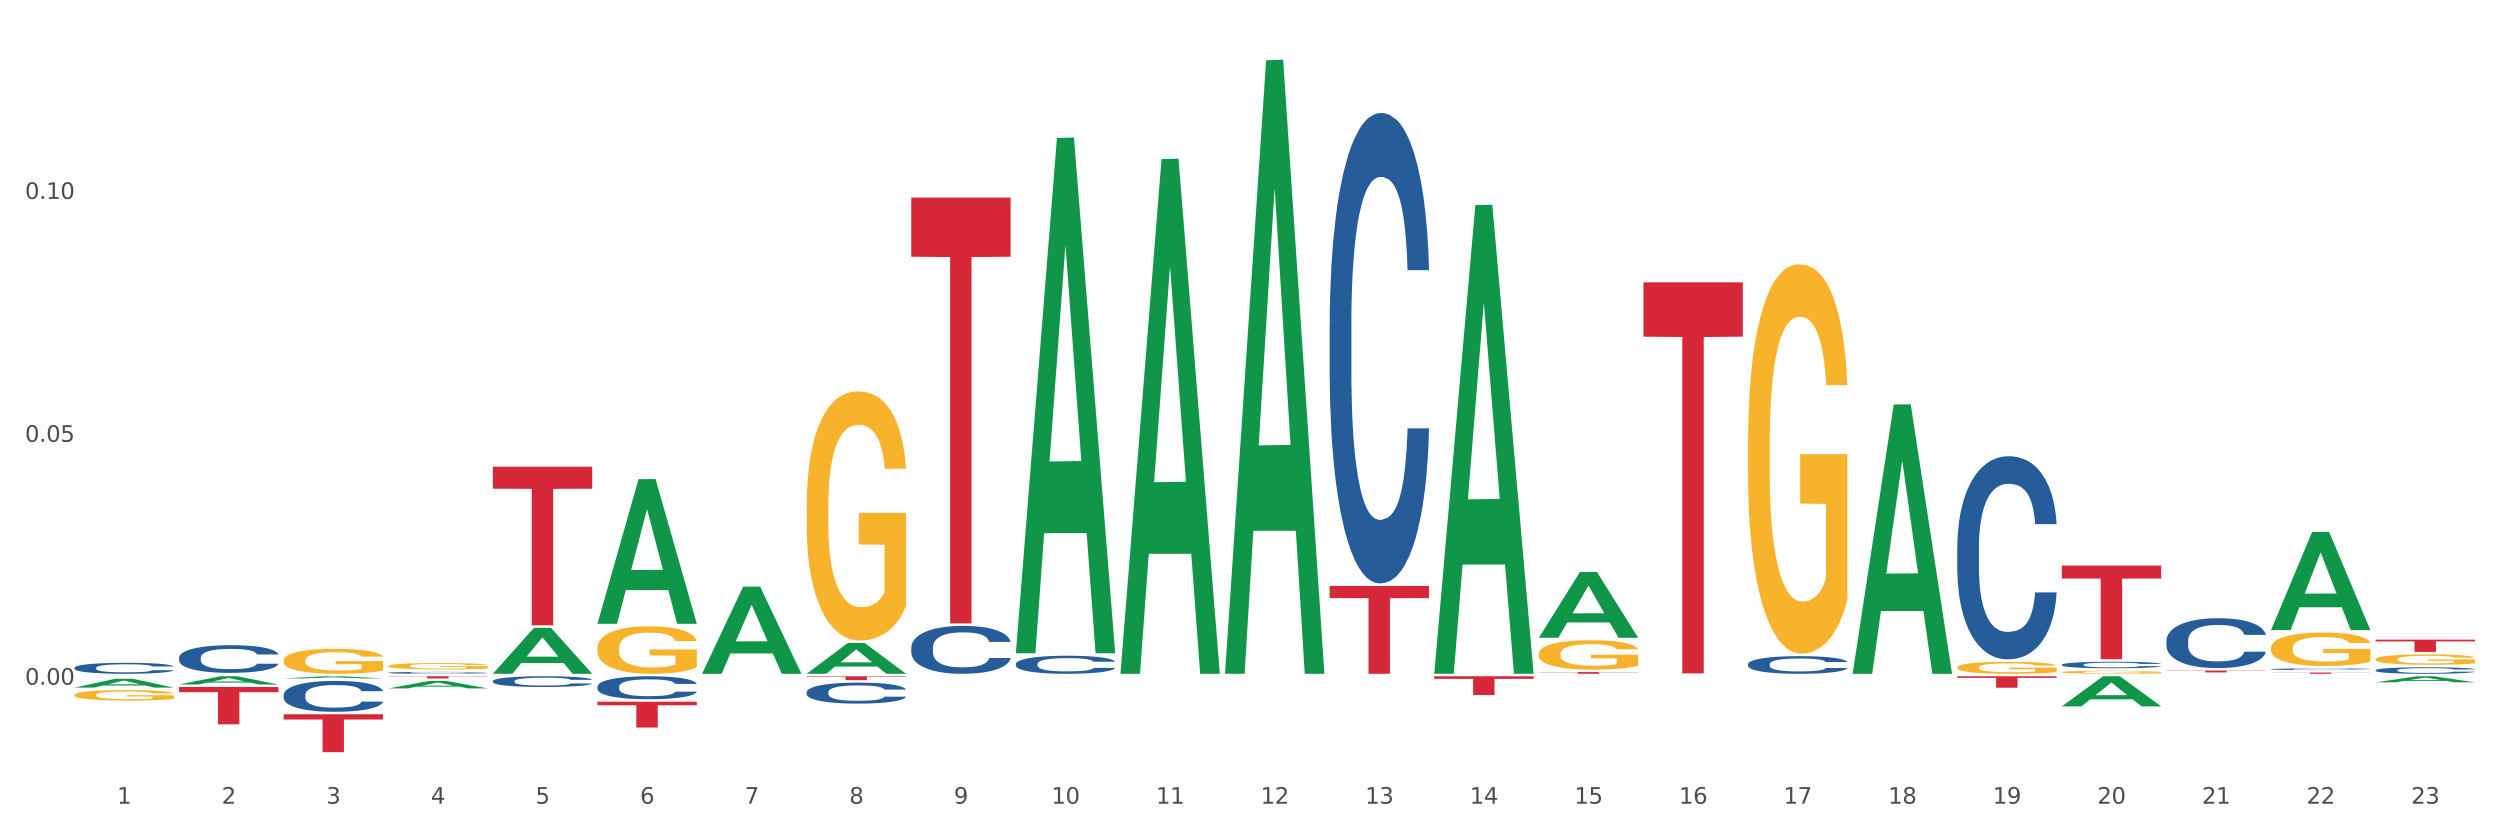 <?xml version="1.0" encoding="utf-8" standalone="no"?>
<!DOCTYPE svg PUBLIC "-//W3C//DTD SVG 1.1//EN"
  "http://www.w3.org/Graphics/SVG/1.1/DTD/svg11.dtd">
<svg xmlns:xlink="http://www.w3.org/1999/xlink" width="1080pt" height="360pt" viewBox="0 0 1080 360" xmlns="http://www.w3.org/2000/svg" version="1.1">
 <rect x="0" y="0" width="1080" height="360" fill="#333333" stroke="none"/>
 <defs>
  <style type="text/css">*{stroke-linejoin: round; stroke-linecap: butt}</style>
 </defs>
 <g id="figure_1">
  <g id="patch_1">
   <path d="M 0 360 
L 1080 360 
L 1080 0 
L 0 0 
z
" style="fill: #ffffff; stroke: #ffffff; stroke-linejoin: miter"/>
  </g>
  <g id="axes_1">
   <g id="matplotlib.axis_1">
    <g id="xtick_1">
     <g id="text_1">
      <!-- 1 -->
      <g style="fill: #4d4d4d" transform="translate(50.584 347.204) scale(0.096 -0.096)">
       <defs>
        <path id="DejaVuSans-31" d="M 794 531 
L 1825 531 
L 1825 4091 
L 703 3866 
L 703 4441 
L 1819 4666 
L 2450 4666 
L 2450 531 
L 3481 531 
L 3481 0 
L 794 0 
L 794 531 
z
" transform="scale(0.016)"/>
       </defs>
       <use xlink:href="#DejaVuSans-31"/>
      </g>
     </g>
    </g>
    <g id="xtick_2">
     <g id="text_2">
      <!-- 2 -->
      <g style="fill: #4d4d4d" transform="translate(95.771 347.204) scale(0.096 -0.096)">
       <defs>
        <path id="DejaVuSans-32" d="M 1228 531 
L 3431 531 
L 3431 0 
L 469 0 
L 469 531 
Q 828 903 1448 1529 
Q 2069 2156 2228 2338 
Q 2531 2678 2651 2914 
Q 2772 3150 2772 3378 
Q 2772 3750 2511 3984 
Q 2250 4219 1831 4219 
Q 1534 4219 1204 4116 
Q 875 4013 500 3803 
L 500 4441 
Q 881 4594 1212 4672 
Q 1544 4750 1819 4750 
Q 2544 4750 2975 4387 
Q 3406 4025 3406 3419 
Q 3406 3131 3298 2873 
Q 3191 2616 2906 2266 
Q 2828 2175 2409 1742 
Q 1991 1309 1228 531 
z
" transform="scale(0.016)"/>
       </defs>
       <use xlink:href="#DejaVuSans-32"/>
      </g>
     </g>
    </g>
    <g id="xtick_3">
     <g id="text_3">
      <!-- 3 -->
      <g style="fill: #4d4d4d" transform="translate(140.957 347.204) scale(0.096 -0.096)">
       <defs>
        <path id="DejaVuSans-33" d="M 2597 2516 
Q 3050 2419 3304 2112 
Q 3559 1806 3559 1356 
Q 3559 666 3084 287 
Q 2609 -91 1734 -91 
Q 1441 -91 1130 -33 
Q 819 25 488 141 
L 488 750 
Q 750 597 1062 519 
Q 1375 441 1716 441 
Q 2309 441 2620 675 
Q 2931 909 2931 1356 
Q 2931 1769 2642 2001 
Q 2353 2234 1838 2234 
L 1294 2234 
L 1294 2753 
L 1863 2753 
Q 2328 2753 2575 2939 
Q 2822 3125 2822 3475 
Q 2822 3834 2567 4026 
Q 2313 4219 1838 4219 
Q 1578 4219 1281 4162 
Q 984 4106 628 3988 
L 628 4550 
Q 988 4650 1302 4700 
Q 1616 4750 1894 4750 
Q 2613 4750 3031 4423 
Q 3450 4097 3450 3541 
Q 3450 3153 3228 2886 
Q 3006 2619 2597 2516 
z
" transform="scale(0.016)"/>
       </defs>
       <use xlink:href="#DejaVuSans-33"/>
      </g>
     </g>
    </g>
    <g id="xtick_4">
     <g id="text_4">
      <!-- 4 -->
      <g style="fill: #4d4d4d" transform="translate(186.143 347.204) scale(0.096 -0.096)">
       <defs>
        <path id="DejaVuSans-34" d="M 2419 4116 
L 825 1625 
L 2419 1625 
L 2419 4116 
z
M 2253 4666 
L 3047 4666 
L 3047 1625 
L 3713 1625 
L 3713 1100 
L 3047 1100 
L 3047 0 
L 2419 0 
L 2419 1100 
L 313 1100 
L 313 1709 
L 2253 4666 
z
" transform="scale(0.016)"/>
       </defs>
       <use xlink:href="#DejaVuSans-34"/>
      </g>
     </g>
    </g>
    <g id="xtick_5">
     <g id="text_5">
      <!-- 5 -->
      <g style="fill: #4d4d4d" transform="translate(231.33 347.204) scale(0.096 -0.096)">
       <defs>
        <path id="DejaVuSans-35" d="M 691 4666 
L 3169 4666 
L 3169 4134 
L 1269 4134 
L 1269 2991 
Q 1406 3038 1543 3061 
Q 1681 3084 1819 3084 
Q 2600 3084 3056 2656 
Q 3513 2228 3513 1497 
Q 3513 744 3044 326 
Q 2575 -91 1722 -91 
Q 1428 -91 1123 -41 
Q 819 9 494 109 
L 494 744 
Q 775 591 1075 516 
Q 1375 441 1709 441 
Q 2250 441 2565 725 
Q 2881 1009 2881 1497 
Q 2881 1984 2565 2268 
Q 2250 2553 1709 2553 
Q 1456 2553 1204 2497 
Q 953 2441 691 2322 
L 691 4666 
z
" transform="scale(0.016)"/>
       </defs>
       <use xlink:href="#DejaVuSans-35"/>
      </g>
     </g>
    </g>
    <g id="xtick_6">
     <g id="text_6">
      <!-- 6 -->
      <g style="fill: #4d4d4d" transform="translate(276.516 347.204) scale(0.096 -0.096)">
       <defs>
        <path id="DejaVuSans-36" d="M 2113 2584 
Q 1688 2584 1439 2293 
Q 1191 2003 1191 1497 
Q 1191 994 1439 701 
Q 1688 409 2113 409 
Q 2538 409 2786 701 
Q 3034 994 3034 1497 
Q 3034 2003 2786 2293 
Q 2538 2584 2113 2584 
z
M 3366 4563 
L 3366 3988 
Q 3128 4100 2886 4159 
Q 2644 4219 2406 4219 
Q 1781 4219 1451 3797 
Q 1122 3375 1075 2522 
Q 1259 2794 1537 2939 
Q 1816 3084 2150 3084 
Q 2853 3084 3261 2657 
Q 3669 2231 3669 1497 
Q 3669 778 3244 343 
Q 2819 -91 2113 -91 
Q 1303 -91 875 529 
Q 447 1150 447 2328 
Q 447 3434 972 4092 
Q 1497 4750 2381 4750 
Q 2619 4750 2861 4703 
Q 3103 4656 3366 4563 
z
" transform="scale(0.016)"/>
       </defs>
       <use xlink:href="#DejaVuSans-36"/>
      </g>
     </g>
    </g>
    <g id="xtick_7">
     <g id="text_7">
      <!-- 7 -->
      <g style="fill: #4d4d4d" transform="translate(321.702 347.204) scale(0.096 -0.096)">
       <defs>
        <path id="DejaVuSans-37" d="M 525 4666 
L 3525 4666 
L 3525 4397 
L 1831 0 
L 1172 0 
L 2766 4134 
L 525 4134 
L 525 4666 
z
" transform="scale(0.016)"/>
       </defs>
       <use xlink:href="#DejaVuSans-37"/>
      </g>
     </g>
    </g>
    <g id="xtick_8">
     <g id="text_8">
      <!-- 8 -->
      <g style="fill: #4d4d4d" transform="translate(366.888 347.204) scale(0.096 -0.096)">
       <defs>
        <path id="DejaVuSans-38" d="M 2034 2216 
Q 1584 2216 1326 1975 
Q 1069 1734 1069 1313 
Q 1069 891 1326 650 
Q 1584 409 2034 409 
Q 2484 409 2743 651 
Q 3003 894 3003 1313 
Q 3003 1734 2745 1975 
Q 2488 2216 2034 2216 
z
M 1403 2484 
Q 997 2584 770 2862 
Q 544 3141 544 3541 
Q 544 4100 942 4425 
Q 1341 4750 2034 4750 
Q 2731 4750 3128 4425 
Q 3525 4100 3525 3541 
Q 3525 3141 3298 2862 
Q 3072 2584 2669 2484 
Q 3125 2378 3379 2068 
Q 3634 1759 3634 1313 
Q 3634 634 3220 271 
Q 2806 -91 2034 -91 
Q 1263 -91 848 271 
Q 434 634 434 1313 
Q 434 1759 690 2068 
Q 947 2378 1403 2484 
z
M 1172 3481 
Q 1172 3119 1398 2916 
Q 1625 2713 2034 2713 
Q 2441 2713 2670 2916 
Q 2900 3119 2900 3481 
Q 2900 3844 2670 4047 
Q 2441 4250 2034 4250 
Q 1625 4250 1398 4047 
Q 1172 3844 1172 3481 
z
" transform="scale(0.016)"/>
       </defs>
       <use xlink:href="#DejaVuSans-38"/>
      </g>
     </g>
    </g>
    <g id="xtick_9">
     <g id="text_9">
      <!-- 9 -->
      <g style="fill: #4d4d4d" transform="translate(412.075 347.204) scale(0.096 -0.096)">
       <defs>
        <path id="DejaVuSans-39" d="M 703 97 
L 703 672 
Q 941 559 1184 500 
Q 1428 441 1663 441 
Q 2288 441 2617 861 
Q 2947 1281 2994 2138 
Q 2813 1869 2534 1725 
Q 2256 1581 1919 1581 
Q 1219 1581 811 2004 
Q 403 2428 403 3163 
Q 403 3881 828 4315 
Q 1253 4750 1959 4750 
Q 2769 4750 3195 4129 
Q 3622 3509 3622 2328 
Q 3622 1225 3098 567 
Q 2575 -91 1691 -91 
Q 1453 -91 1209 -44 
Q 966 3 703 97 
z
M 1959 2075 
Q 2384 2075 2632 2365 
Q 2881 2656 2881 3163 
Q 2881 3666 2632 3958 
Q 2384 4250 1959 4250 
Q 1534 4250 1286 3958 
Q 1038 3666 1038 3163 
Q 1038 2656 1286 2365 
Q 1534 2075 1959 2075 
z
" transform="scale(0.016)"/>
       </defs>
       <use xlink:href="#DejaVuSans-39"/>
      </g>
     </g>
    </g>
    <g id="xtick_10">
     <g id="text_10">
      <!-- 10 -->
      <g style="fill: #4d4d4d" transform="translate(454.207 347.204) scale(0.096 -0.096)">
       <defs>
        <path id="DejaVuSans-30" d="M 2034 4250 
Q 1547 4250 1301 3770 
Q 1056 3291 1056 2328 
Q 1056 1369 1301 889 
Q 1547 409 2034 409 
Q 2525 409 2770 889 
Q 3016 1369 3016 2328 
Q 3016 3291 2770 3770 
Q 2525 4250 2034 4250 
z
M 2034 4750 
Q 2819 4750 3233 4129 
Q 3647 3509 3647 2328 
Q 3647 1150 3233 529 
Q 2819 -91 2034 -91 
Q 1250 -91 836 529 
Q 422 1150 422 2328 
Q 422 3509 836 4129 
Q 1250 4750 2034 4750 
z
" transform="scale(0.016)"/>
       </defs>
       <use xlink:href="#DejaVuSans-31"/>
       <use xlink:href="#DejaVuSans-30" transform="translate(63.623 0)"/>
      </g>
     </g>
    </g>
    <g id="xtick_11">
     <g id="text_11">
      <!-- 11 -->
      <g style="fill: #4d4d4d" transform="translate(499.393 347.204) scale(0.096 -0.096)">
       <use xlink:href="#DejaVuSans-31"/>
       <use xlink:href="#DejaVuSans-31" transform="translate(63.623 0)"/>
      </g>
     </g>
    </g>
    <g id="xtick_12">
     <g id="text_12">
      <!-- 12 -->
      <g style="fill: #4d4d4d" transform="translate(544.58 347.204) scale(0.096 -0.096)">
       <use xlink:href="#DejaVuSans-31"/>
       <use xlink:href="#DejaVuSans-32" transform="translate(63.623 0)"/>
      </g>
     </g>
    </g>
    <g id="xtick_13">
     <g id="text_13">
      <!-- 13 -->
      <g style="fill: #4d4d4d" transform="translate(589.766 347.204) scale(0.096 -0.096)">
       <use xlink:href="#DejaVuSans-31"/>
       <use xlink:href="#DejaVuSans-33" transform="translate(63.623 0)"/>
      </g>
     </g>
    </g>
    <g id="xtick_14">
     <g id="text_14">
      <!-- 14 -->
      <g style="fill: #4d4d4d" transform="translate(634.952 347.204) scale(0.096 -0.096)">
       <use xlink:href="#DejaVuSans-31"/>
       <use xlink:href="#DejaVuSans-34" transform="translate(63.623 0)"/>
      </g>
     </g>
    </g>
    <g id="xtick_15">
     <g id="text_15">
      <!-- 15 -->
      <g style="fill: #4d4d4d" transform="translate(680.138 347.204) scale(0.096 -0.096)">
       <use xlink:href="#DejaVuSans-31"/>
       <use xlink:href="#DejaVuSans-35" transform="translate(63.623 0)"/>
      </g>
     </g>
    </g>
    <g id="xtick_16">
     <g id="text_16">
      <!-- 16 -->
      <g style="fill: #4d4d4d" transform="translate(725.325 347.204) scale(0.096 -0.096)">
       <use xlink:href="#DejaVuSans-31"/>
       <use xlink:href="#DejaVuSans-36" transform="translate(63.623 0)"/>
      </g>
     </g>
    </g>
    <g id="xtick_17">
     <g id="text_17">
      <!-- 17 -->
      <g style="fill: #4d4d4d" transform="translate(770.511 347.204) scale(0.096 -0.096)">
       <use xlink:href="#DejaVuSans-31"/>
       <use xlink:href="#DejaVuSans-37" transform="translate(63.623 0)"/>
      </g>
     </g>
    </g>
    <g id="xtick_18">
     <g id="text_18">
      <!-- 18 -->
      <g style="fill: #4d4d4d" transform="translate(815.697 347.204) scale(0.096 -0.096)">
       <use xlink:href="#DejaVuSans-31"/>
       <use xlink:href="#DejaVuSans-38" transform="translate(63.623 0)"/>
      </g>
     </g>
    </g>
    <g id="xtick_19">
     <g id="text_19">
      <!-- 19 -->
      <g style="fill: #4d4d4d" transform="translate(860.883 347.204) scale(0.096 -0.096)">
       <use xlink:href="#DejaVuSans-31"/>
       <use xlink:href="#DejaVuSans-39" transform="translate(63.623 0)"/>
      </g>
     </g>
    </g>
    <g id="xtick_20">
     <g id="text_20">
      <!-- 20 -->
      <g style="fill: #4d4d4d" transform="translate(906.07 347.204) scale(0.096 -0.096)">
       <use xlink:href="#DejaVuSans-32"/>
       <use xlink:href="#DejaVuSans-30" transform="translate(63.623 0)"/>
      </g>
     </g>
    </g>
    <g id="xtick_21">
     <g id="text_21">
      <!-- 21 -->
      <g style="fill: #4d4d4d" transform="translate(951.256 347.204) scale(0.096 -0.096)">
       <use xlink:href="#DejaVuSans-32"/>
       <use xlink:href="#DejaVuSans-31" transform="translate(63.623 0)"/>
      </g>
     </g>
    </g>
    <g id="xtick_22">
     <g id="text_22">
      <!-- 22 -->
      <g style="fill: #4d4d4d" transform="translate(996.442 347.204) scale(0.096 -0.096)">
       <use xlink:href="#DejaVuSans-32"/>
       <use xlink:href="#DejaVuSans-32" transform="translate(63.623 0)"/>
      </g>
     </g>
    </g>
    <g id="xtick_23">
     <g id="text_23">
      <!-- 23 -->
      <g style="fill: #4d4d4d" transform="translate(1041.629 347.204) scale(0.096 -0.096)">
       <use xlink:href="#DejaVuSans-32"/>
       <use xlink:href="#DejaVuSans-33" transform="translate(63.623 0)"/>
      </g>
     </g>
    </g>
    <g id="xtick_24"/>
    <g id="xtick_25"/>
    <g id="xtick_26"/>
    <g id="xtick_27"/>
    <g id="xtick_28"/>
    <g id="xtick_29"/>
    <g id="xtick_30"/>
    <g id="xtick_31"/>
    <g id="xtick_32"/>
    <g id="xtick_33"/>
    <g id="xtick_34"/>
    <g id="xtick_35"/>
    <g id="xtick_36"/>
    <g id="xtick_37"/>
    <g id="xtick_38"/>
    <g id="xtick_39"/>
    <g id="xtick_40"/>
    <g id="xtick_41"/>
    <g id="xtick_42"/>
    <g id="xtick_43"/>
    <g id="xtick_44"/>
    <g id="xtick_45"/>
   </g>
   <g id="matplotlib.axis_2">
    <g id="ytick_1">
     <g id="text_24">
      <!-- 0.00 -->
      <g style="fill: #4d4d4d" transform="translate(10.8 295.79) scale(0.096 -0.096)">
       <defs>
        <path id="DejaVuSans-2e" d="M 684 794 
L 1344 794 
L 1344 0 
L 684 0 
L 684 794 
z
" transform="scale(0.016)"/>
       </defs>
       <use xlink:href="#DejaVuSans-30"/>
       <use xlink:href="#DejaVuSans-2e" transform="translate(63.623 0)"/>
       <use xlink:href="#DejaVuSans-30" transform="translate(95.41 0)"/>
       <use xlink:href="#DejaVuSans-30" transform="translate(159.033 0)"/>
      </g>
     </g>
    </g>
    <g id="ytick_2">
     <g id="text_25">
      <!-- 0.05 -->
      <g style="fill: #4d4d4d" transform="translate(10.8 190.863) scale(0.096 -0.096)">
       <use xlink:href="#DejaVuSans-30"/>
       <use xlink:href="#DejaVuSans-2e" transform="translate(63.623 0)"/>
       <use xlink:href="#DejaVuSans-30" transform="translate(95.41 0)"/>
       <use xlink:href="#DejaVuSans-35" transform="translate(159.033 0)"/>
      </g>
     </g>
    </g>
    <g id="ytick_3">
     <g id="text_26">
      <!-- 0.10 -->
      <g style="fill: #4d4d4d" transform="translate(10.8 85.937) scale(0.096 -0.096)">
       <use xlink:href="#DejaVuSans-30"/>
       <use xlink:href="#DejaVuSans-2e" transform="translate(63.623 0)"/>
       <use xlink:href="#DejaVuSans-31" transform="translate(95.41 0)"/>
       <use xlink:href="#DejaVuSans-30" transform="translate(159.033 0)"/>
      </g>
     </g>
    </g>
    <g id="ytick_4"/>
    <g id="ytick_5"/>
    <g id="ytick_6"/>
   </g>
   <g id="PolyCollection_1">
    <path d="M 32.175 297.039 
L 32.219 297.035 
L 49.921 293.212 
L 57.267 293.209 
L 75.102 297.046 
L 66.605 297.046 
L 62.755 296.152 
L 44.478 296.152 
L 44.345 296.167 
L 40.628 297.046 
L 32.175 297.046 
L 32.175 297.039 
L 46.779 295.619 
L 60.454 295.616 
L 53.683 294.027 
L 53.594 294.02 
L 53.506 294.03 
L 46.735 295.616 
L 46.779 295.619 
L 32.175 297.039 
z
" clip-path="url(#pac2e85a92f)" style="fill: #109648"/>
    <path d="M 77.361 295.701 
L 77.406 295.698 
L 95.107 292.146 
L 102.454 292.142 
L 120.288 295.708 
L 111.791 295.708 
L 107.941 294.878 
L 89.664 294.878 
L 89.531 294.891 
L 85.814 295.708 
L 77.361 295.708 
L 77.361 295.701 
L 91.965 294.382 
L 105.64 294.379 
L 98.869 292.902 
L 98.781 292.896 
L 98.692 292.906 
L 91.921 294.379 
L 91.965 294.382 
L 77.361 295.701 
z
" clip-path="url(#pac2e85a92f)" style="fill: #109648"/>
    <path d="M 122.548 293.084 
L 122.592 293.083 
L 140.294 292.143 
L 147.64 292.142 
L 165.475 293.085 
L 156.978 293.085 
L 153.127 292.866 
L 134.85 292.866 
L 134.718 292.869 
L 131 293.085 
L 122.548 293.085 
L 122.548 293.084 
L 137.152 292.735 
L 150.826 292.734 
L 144.055 292.343 
L 143.967 292.342 
L 143.878 292.344 
L 137.107 292.734 
L 137.152 292.735 
L 122.548 293.084 
z
" clip-path="url(#pac2e85a92f)" style="fill: #109648"/>
    <path d="M 167.734 297.383 
L 167.778 297.38 
L 185.48 294.168 
L 192.826 294.165 
L 210.661 297.389 
L 202.164 297.389 
L 198.314 296.638 
L 180.037 296.638 
L 179.904 296.65 
L 176.186 297.389 
L 167.734 297.389 
L 167.734 297.383 
L 182.338 296.19 
L 196.013 296.187 
L 189.242 294.852 
L 189.153 294.846 
L 189.065 294.855 
L 182.294 296.187 
L 182.338 296.19 
L 167.734 297.383 
z
" clip-path="url(#pac2e85a92f)" style="fill: #109648"/>
    <path d="M 212.92 291.04 
L 212.964 291.021 
L 230.666 271.215 
L 238.012 271.197 
L 255.847 291.077 
L 247.35 291.077 
L 243.5 286.448 
L 225.223 286.448 
L 225.09 286.522 
L 221.373 291.077 
L 212.92 291.077 
L 212.92 291.04 
L 227.524 283.685 
L 241.199 283.666 
L 234.428 275.434 
L 234.339 275.397 
L 234.251 275.453 
L 227.48 283.666 
L 227.524 283.685 
L 212.92 291.04 
z
" clip-path="url(#pac2e85a92f)" style="fill: #109648"/>
    <path d="M 258.106 269.37 
L 258.151 269.312 
L 275.852 207.003 
L 283.199 206.944 
L 301.033 269.488 
L 292.536 269.488 
L 288.686 254.924 
L 270.409 254.924 
L 270.276 255.159 
L 266.559 269.488 
L 258.106 269.488 
L 258.106 269.37 
L 272.71 246.232 
L 286.385 246.173 
L 279.614 220.275 
L 279.526 220.158 
L 279.437 220.334 
L 272.666 246.173 
L 272.71 246.232 
L 258.106 269.37 
z
" clip-path="url(#pac2e85a92f)" style="fill: #109648"/>
    <path d="M 303.293 291.006 
L 303.337 290.971 
L 321.039 253.441 
L 328.385 253.406 
L 346.22 291.077 
L 337.723 291.077 
L 333.873 282.305 
L 315.595 282.305 
L 315.463 282.446 
L 311.745 291.077 
L 303.293 291.077 
L 303.293 291.006 
L 317.897 277.07 
L 331.571 277.034 
L 324.8 261.435 
L 324.712 261.365 
L 324.623 261.471 
L 317.852 277.034 
L 317.897 277.07 
L 303.293 291.006 
z
" clip-path="url(#pac2e85a92f)" style="fill: #109648"/>
    <path d="M 348.479 291.052 
L 348.523 291.039 
L 366.225 277.782 
L 373.571 277.77 
L 391.406 291.077 
L 382.909 291.077 
L 379.059 287.978 
L 360.782 287.978 
L 360.649 288.028 
L 356.932 291.077 
L 348.479 291.077 
L 348.479 291.052 
L 363.083 286.129 
L 376.758 286.116 
L 369.987 280.606 
L 369.898 280.581 
L 369.81 280.619 
L 363.039 286.116 
L 363.083 286.129 
L 348.479 291.052 
z
" clip-path="url(#pac2e85a92f)" style="fill: #109648"/>
    <path d="M 981.087 289.081 
L 981.138 289.081 
L 981.138 289.063 
L 981.29 289.039 
L 981.848 288.994 
L 982.558 288.961 
L 983.776 288.922 
L 984.436 288.905 
L 985.298 288.887 
L 987.074 288.857 
L 989.104 288.832 
L 990.525 288.818 
L 991.59 288.809 
L 993.975 288.793 
L 995.345 288.786 
L 996.766 288.78 
L 997.984 288.776 
L 1000.013 288.772 
L 1001.637 288.77 
L 1003.514 288.769 
L 1005.087 288.77 
L 1007.168 288.773 
L 1010.212 288.78 
L 1011.379 288.785 
L 1012.952 288.792 
L 1014.576 288.802 
L 1015.895 288.813 
L 1017.417 288.827 
L 1018.99 288.846 
L 1020.513 288.87 
L 1021.578 288.892 
L 1022.441 288.916 
L 1023.202 288.944 
L 1023.76 288.975 
L 1024.014 289.001 
L 1014.728 289.001 
L 1014.474 288.978 
L 1013.967 288.953 
L 1013.46 288.936 
L 1012.901 288.922 
L 1012.039 288.906 
L 1011.278 288.896 
L 1010.009 288.884 
L 1008.842 288.876 
L 1007.878 288.872 
L 1006.711 288.868 
L 1004.225 288.864 
L 1002.449 288.864 
L 1001.332 288.865 
L 999.962 288.868 
L 998.795 288.873 
L 997.425 288.88 
L 996.36 288.889 
L 995.294 288.899 
L 994.685 288.907 
L 993.772 288.921 
L 993.163 288.932 
L 992.351 288.952 
L 991.895 288.966 
L 991.083 289.002 
L 990.728 289.029 
L 990.575 289.047 
L 990.474 289.067 
L 990.474 289.166 
L 990.778 289.211 
L 991.032 289.23 
L 991.438 289.251 
L 992.199 289.279 
L 993.315 289.306 
L 994.482 289.326 
L 995.446 289.338 
L 996.36 289.347 
L 997.273 289.354 
L 998.389 289.36 
L 999.303 289.364 
L 1000.673 289.368 
L 1002.297 289.37 
L 1003.565 289.37 
L 1006.153 289.367 
L 1007.32 289.363 
L 1008.436 289.359 
L 1009.654 289.352 
L 1010.618 289.344 
L 1011.176 289.339 
L 1012.09 289.327 
L 1012.8 289.314 
L 1013.409 289.299 
L 1013.815 289.287 
L 1014.271 289.268 
L 1014.627 289.246 
L 1014.728 289.235 
L 1024.014 289.235 
L 1023.811 289.258 
L 1023.456 289.28 
L 1022.745 289.31 
L 1022.187 289.327 
L 1021.324 289.348 
L 1020.411 289.365 
L 1019.143 289.385 
L 1017.976 289.4 
L 1016.758 289.412 
L 1015.438 289.424 
L 1013.054 289.439 
L 1012.191 289.444 
L 1010.364 289.452 
L 1008.944 289.456 
L 1006.863 289.46 
L 1004.732 289.463 
L 1002.5 289.464 
L 1000.521 289.462 
L 998.339 289.458 
L 996.969 289.455 
L 995.446 289.449 
L 993.671 289.44 
L 991.996 289.429 
L 990.423 289.417 
L 988.952 289.402 
L 987.582 289.386 
L 985.806 289.358 
L 984.486 289.332 
L 983.522 289.307 
L 982.863 289.286 
L 982.203 289.259 
L 981.848 289.241 
L 981.29 289.197 
L 981.087 289.155 
L 981.087 289.081 
z
" clip-path="url(#pac2e85a92f)" style="fill: #255c99"/>
    <path d="M 484.038 290.659 
L 484.082 290.45 
L 501.784 68.734 
L 509.13 68.525 
L 526.965 291.077 
L 518.468 291.077 
L 514.618 239.253 
L 496.341 239.253 
L 496.208 240.088 
L 492.49 291.077 
L 484.038 291.077 
L 484.038 290.659 
L 498.642 208.325 
L 512.316 208.116 
L 505.545 115.961 
L 505.457 115.543 
L 505.368 116.17 
L 498.598 208.116 
L 498.642 208.325 
L 484.038 290.659 
z
" clip-path="url(#pac2e85a92f)" style="fill: #109648"/>
    <path d="M 438.851 281.79 
L 438.896 281.581 
L 456.598 59.603 
L 463.944 59.394 
L 481.778 282.209 
L 473.282 282.209 
L 469.431 230.323 
L 451.154 230.323 
L 451.021 231.16 
L 447.304 282.209 
L 438.851 282.209 
L 438.851 281.79 
L 453.455 199.359 
L 467.13 199.15 
L 460.359 106.886 
L 460.271 106.467 
L 460.182 107.095 
L 453.411 199.15 
L 453.455 199.359 
L 438.851 281.79 
z
" clip-path="url(#pac2e85a92f)" style="fill: #109648"/>
    <path d="M 1026.273 289.526 
L 1026.324 289.524 
L 1026.324 289.452 
L 1026.476 289.354 
L 1027.034 289.174 
L 1027.745 289.038 
L 1028.962 288.879 
L 1029.622 288.812 
L 1030.485 288.737 
L 1032.26 288.616 
L 1034.29 288.513 
L 1035.711 288.457 
L 1036.776 288.421 
L 1039.161 288.357 
L 1040.531 288.328 
L 1041.952 288.305 
L 1043.17 288.29 
L 1045.199 288.272 
L 1046.823 288.264 
L 1048.701 288.261 
L 1050.274 288.264 
L 1052.354 288.274 
L 1055.398 288.305 
L 1056.565 288.323 
L 1058.138 288.354 
L 1059.762 288.395 
L 1061.081 288.436 
L 1062.604 288.495 
L 1064.177 288.573 
L 1065.699 288.67 
L 1066.764 288.76 
L 1067.627 288.855 
L 1068.388 288.971 
L 1068.946 289.097 
L 1069.2 289.203 
L 1059.914 289.203 
L 1059.661 289.107 
L 1059.153 289.005 
L 1058.646 288.935 
L 1058.088 288.879 
L 1057.225 288.814 
L 1056.464 288.773 
L 1055.195 288.724 
L 1054.028 288.693 
L 1053.064 288.675 
L 1051.897 288.66 
L 1049.411 288.645 
L 1047.635 288.645 
L 1046.519 288.65 
L 1045.149 288.663 
L 1043.982 288.681 
L 1042.612 288.711 
L 1041.546 288.745 
L 1040.481 288.789 
L 1039.872 288.819 
L 1038.958 288.876 
L 1038.349 288.922 
L 1037.538 289.002 
L 1037.081 289.059 
L 1036.269 289.205 
L 1035.914 289.313 
L 1035.762 289.388 
L 1035.66 289.47 
L 1035.66 289.871 
L 1035.965 290.051 
L 1036.218 290.128 
L 1036.624 290.216 
L 1037.385 290.329 
L 1038.502 290.439 
L 1039.669 290.519 
L 1040.633 290.568 
L 1041.546 290.604 
L 1042.459 290.632 
L 1043.576 290.658 
L 1044.489 290.673 
L 1045.859 290.689 
L 1047.483 290.696 
L 1048.751 290.696 
L 1051.339 290.684 
L 1052.506 290.671 
L 1053.622 290.653 
L 1054.84 290.624 
L 1055.804 290.594 
L 1056.363 290.57 
L 1057.276 290.522 
L 1057.986 290.47 
L 1058.595 290.411 
L 1059.001 290.36 
L 1059.458 290.282 
L 1059.813 290.195 
L 1059.914 290.149 
L 1069.2 290.149 
L 1068.997 290.241 
L 1068.642 290.331 
L 1067.931 290.452 
L 1067.373 290.522 
L 1066.511 290.606 
L 1065.597 290.678 
L 1064.329 290.758 
L 1063.162 290.817 
L 1061.944 290.869 
L 1060.625 290.915 
L 1058.24 290.979 
L 1057.377 290.997 
L 1055.551 291.028 
L 1054.13 291.046 
L 1052.05 291.064 
L 1049.918 291.074 
L 1047.686 291.077 
L 1045.707 291.072 
L 1043.525 291.056 
L 1042.155 291.041 
L 1040.633 291.018 
L 1038.857 290.982 
L 1037.182 290.938 
L 1035.609 290.887 
L 1034.138 290.828 
L 1032.768 290.761 
L 1030.992 290.65 
L 1029.673 290.542 
L 1028.709 290.442 
L 1028.049 290.357 
L 1027.389 290.249 
L 1027.034 290.174 
L 1026.476 289.994 
L 1026.273 289.827 
L 1026.273 289.526 
z
" clip-path="url(#pac2e85a92f)" style="fill: #255c99"/>
    <path d="M 845.528 288.295 
L 845.579 288.29 
L 845.579 288.12 
L 845.68 287.973 
L 846.187 287.619 
L 846.947 287.326 
L 847.505 287.17 
L 848.062 287.043 
L 848.721 286.915 
L 849.532 286.783 
L 851.002 286.589 
L 851.914 286.49 
L 853.029 286.386 
L 855.056 286.235 
L 856.526 286.15 
L 858.046 286.079 
L 860.53 285.994 
L 862.151 285.956 
L 863.875 285.928 
L 865.952 285.909 
L 867.524 285.905 
L 870.97 285.919 
L 873.909 285.961 
L 875.328 285.994 
L 877.153 286.051 
L 878.116 286.089 
L 879.687 286.164 
L 881.309 286.264 
L 882.424 286.349 
L 884.096 286.509 
L 885.363 286.67 
L 886.529 286.868 
L 887.137 287.005 
L 887.593 287.133 
L 887.999 287.279 
L 888.404 287.511 
L 879.282 287.511 
L 878.927 287.345 
L 878.369 287.189 
L 877.558 287.038 
L 876.849 286.944 
L 875.633 286.826 
L 874.518 286.75 
L 873.352 286.693 
L 871.933 286.646 
L 870.818 286.623 
L 869.247 286.604 
L 866.155 286.608 
L 864.077 286.646 
L 862.658 286.693 
L 861.746 286.736 
L 860.935 286.783 
L 860.023 286.849 
L 858.958 286.948 
L 858.198 287.038 
L 857.438 287.152 
L 856.83 287.265 
L 856.272 287.397 
L 855.816 287.539 
L 855.461 287.685 
L 855.157 287.865 
L 854.904 288.162 
L 854.904 288.81 
L 855.005 288.956 
L 855.259 289.15 
L 855.563 289.296 
L 856.07 289.471 
L 856.526 289.589 
L 857.387 289.759 
L 858.35 289.901 
L 859.11 289.99 
L 859.871 290.066 
L 861.188 290.17 
L 862.658 290.255 
L 863.925 290.307 
L 865.648 290.354 
L 866.814 290.373 
L 867.828 290.383 
L 870.311 290.383 
L 872.085 290.368 
L 874.061 290.335 
L 875.582 290.293 
L 876.849 290.241 
L 878.268 290.156 
L 879.18 290.076 
L 879.18 289.088 
L 868.03 289.084 
L 868.03 288.427 
L 888.455 288.427 
L 888.455 290.354 
L 887.593 290.453 
L 886.63 290.543 
L 885.617 290.623 
L 884.096 290.723 
L 882.272 290.817 
L 880.65 290.883 
L 878.927 290.94 
L 876.9 290.992 
L 874.264 291.039 
L 872.642 291.058 
L 870.615 291.072 
L 868.233 291.077 
L 866.155 291.067 
L 864.128 291.044 
L 861.999 291.001 
L 859.921 290.94 
L 858.35 290.879 
L 856.779 290.803 
L 855.107 290.704 
L 853.789 290.609 
L 852.775 290.524 
L 851.66 290.416 
L 850.444 290.274 
L 849.532 290.146 
L 848.721 290.014 
L 847.859 289.844 
L 847.251 289.698 
L 846.643 289.513 
L 846.288 289.376 
L 845.883 289.164 
L 845.579 288.866 
L 845.528 288.295 
z
" clip-path="url(#pac2e85a92f)" style="fill: #f7b32b"/>
    <path d="M 800.342 290.858 
L 800.386 290.749 
L 818.088 174.762 
L 825.434 174.653 
L 843.269 291.077 
L 834.772 291.077 
L 830.922 263.966 
L 812.644 263.966 
L 812.512 264.403 
L 808.794 291.077 
L 800.342 291.077 
L 800.342 290.858 
L 814.946 247.787 
L 828.62 247.677 
L 821.849 199.468 
L 821.761 199.249 
L 821.672 199.577 
L 814.901 247.677 
L 814.946 247.787 
L 800.342 290.858 
z
" clip-path="url(#pac2e85a92f)" style="fill: #109648"/>
    <path d="M 664.783 275.481 
L 664.827 275.455 
L 682.529 247.105 
L 689.875 247.078 
L 707.71 275.535 
L 699.213 275.535 
L 695.363 268.908 
L 677.086 268.908 
L 676.953 269.015 
L 673.235 275.535 
L 664.783 275.535 
L 664.783 275.481 
L 679.387 264.954 
L 693.062 264.927 
L 686.291 253.143 
L 686.202 253.09 
L 686.114 253.17 
L 679.343 264.927 
L 679.387 264.954 
L 664.783 275.481 
z
" clip-path="url(#pac2e85a92f)" style="fill: #109648"/>
    <path d="M 890.714 305.126 
L 890.758 305.114 
L 908.46 292.155 
L 915.807 292.142 
L 933.641 305.151 
L 925.144 305.151 
L 921.294 302.121 
L 903.017 302.121 
L 902.884 302.17 
L 899.167 305.151 
L 890.714 305.151 
L 890.714 305.126 
L 905.318 300.314 
L 918.993 300.302 
L 912.222 294.915 
L 912.133 294.891 
L 912.045 294.927 
L 905.274 300.302 
L 905.318 300.314 
L 890.714 305.126 
z
" clip-path="url(#pac2e85a92f)" style="fill: #109648"/>
    <path d="M 981.087 272.141 
L 981.131 272.102 
L 998.833 229.812 
L 1006.179 229.772 
L 1024.014 272.221 
L 1015.517 272.221 
L 1011.667 262.336 
L 993.39 262.336 
L 993.257 262.496 
L 989.539 272.221 
L 981.087 272.221 
L 981.087 272.141 
L 995.691 256.437 
L 1009.365 256.397 
L 1002.595 238.82 
L 1002.506 238.74 
L 1002.417 238.86 
L 995.647 256.397 
L 995.691 256.437 
L 981.087 272.141 
z
" clip-path="url(#pac2e85a92f)" style="fill: #109648"/>
    <path d="M 1026.273 294.769 
L 1026.317 294.766 
L 1044.019 292.145 
L 1051.365 292.142 
L 1069.2 294.774 
L 1060.703 294.774 
L 1056.853 294.161 
L 1038.576 294.161 
L 1038.443 294.171 
L 1034.726 294.774 
L 1026.273 294.774 
L 1026.273 294.769 
L 1040.877 293.795 
L 1054.552 293.793 
L 1047.781 292.703 
L 1047.692 292.698 
L 1047.604 292.706 
L 1040.833 293.793 
L 1040.877 293.795 
L 1026.273 294.769 
z
" clip-path="url(#pac2e85a92f)" style="fill: #109648"/>
    <path d="M 348.479 218.802 
L 348.53 218.704 
L 348.53 215.165 
L 348.631 212.118 
L 349.138 204.745 
L 349.898 198.65 
L 350.455 195.406 
L 351.013 192.752 
L 351.672 190.097 
L 352.483 187.345 
L 353.952 183.314 
L 354.865 181.25 
L 355.98 179.087 
L 358.007 175.941 
L 359.477 174.172 
L 360.997 172.697 
L 363.481 170.928 
L 365.102 170.141 
L 366.826 169.552 
L 368.903 169.158 
L 370.475 169.06 
L 373.921 169.355 
L 376.86 170.24 
L 378.279 170.928 
L 380.104 172.107 
L 381.067 172.894 
L 382.638 174.467 
L 384.26 176.531 
L 385.375 178.301 
L 387.047 181.643 
L 388.314 184.985 
L 389.48 189.114 
L 390.088 191.965 
L 390.544 194.619 
L 390.95 197.667 
L 391.355 202.484 
L 382.233 202.484 
L 381.878 199.043 
L 381.32 195.799 
L 380.509 192.653 
L 379.8 190.687 
L 378.584 188.23 
L 377.469 186.657 
L 376.303 185.477 
L 374.884 184.494 
L 373.769 184.002 
L 372.198 183.609 
L 369.106 183.707 
L 367.028 184.494 
L 365.609 185.477 
L 364.697 186.362 
L 363.886 187.345 
L 362.974 188.721 
L 361.909 190.785 
L 361.149 192.653 
L 360.389 195.013 
L 359.781 197.372 
L 359.223 200.124 
L 358.767 203.074 
L 358.412 206.121 
L 358.108 209.857 
L 357.855 216.05 
L 357.855 229.518 
L 357.956 232.565 
L 358.21 236.596 
L 358.514 239.643 
L 359.021 243.28 
L 359.477 245.738 
L 360.338 249.277 
L 361.301 252.226 
L 362.061 254.094 
L 362.822 255.667 
L 364.139 257.83 
L 365.609 259.599 
L 366.876 260.68 
L 368.599 261.664 
L 369.765 262.057 
L 370.779 262.253 
L 373.262 262.253 
L 375.036 261.958 
L 377.012 261.27 
L 378.533 260.386 
L 379.8 259.304 
L 381.219 257.535 
L 382.131 255.864 
L 382.131 235.318 
L 370.981 235.219 
L 370.981 221.555 
L 391.406 221.555 
L 391.406 261.664 
L 390.544 263.728 
L 389.581 265.596 
L 388.568 267.267 
L 387.047 269.331 
L 385.223 271.297 
L 383.601 272.674 
L 381.878 273.853 
L 379.851 274.935 
L 377.215 275.918 
L 375.593 276.311 
L 373.566 276.606 
L 371.184 276.704 
L 369.106 276.508 
L 367.079 276.016 
L 364.95 275.131 
L 362.872 273.853 
L 361.301 272.575 
L 359.73 271.003 
L 358.058 268.938 
L 356.74 266.972 
L 355.726 265.202 
L 354.611 262.941 
L 353.395 259.992 
L 352.483 257.338 
L 351.672 254.586 
L 350.81 251.047 
L 350.202 247.999 
L 349.594 244.165 
L 349.239 241.314 
L 348.834 236.891 
L 348.53 230.697 
L 348.479 218.802 
z
" clip-path="url(#pac2e85a92f)" style="fill: #f7b32b"/>
    <path d="M 664.783 282.46 
L 664.834 282.448 
L 664.834 282.031 
L 664.935 281.672 
L 665.442 280.804 
L 666.202 280.086 
L 666.759 279.704 
L 667.317 279.391 
L 667.976 279.078 
L 668.787 278.754 
L 670.256 278.279 
L 671.169 278.036 
L 672.284 277.781 
L 674.311 277.411 
L 675.781 277.202 
L 677.301 277.029 
L 679.784 276.82 
L 681.406 276.728 
L 683.129 276.658 
L 685.207 276.612 
L 686.778 276.6 
L 690.225 276.635 
L 693.164 276.739 
L 694.583 276.82 
L 696.408 276.959 
L 697.371 277.052 
L 698.942 277.237 
L 700.564 277.48 
L 701.679 277.689 
L 703.351 278.082 
L 704.618 278.476 
L 705.784 278.963 
L 706.392 279.298 
L 706.848 279.611 
L 707.254 279.97 
L 707.659 280.537 
L 698.537 280.537 
L 698.182 280.132 
L 697.624 279.75 
L 696.813 279.379 
L 696.104 279.148 
L 694.887 278.858 
L 693.772 278.673 
L 692.607 278.534 
L 691.188 278.418 
L 690.073 278.36 
L 688.502 278.314 
L 685.41 278.326 
L 683.332 278.418 
L 681.913 278.534 
L 681.001 278.638 
L 680.19 278.754 
L 679.278 278.916 
L 678.213 279.159 
L 677.453 279.379 
L 676.693 279.657 
L 676.085 279.935 
L 675.527 280.259 
L 675.071 280.607 
L 674.716 280.966 
L 674.412 281.406 
L 674.159 282.135 
L 674.159 283.722 
L 674.26 284.081 
L 674.514 284.556 
L 674.818 284.915 
L 675.325 285.343 
L 675.781 285.632 
L 676.642 286.049 
L 677.605 286.397 
L 678.365 286.617 
L 679.126 286.802 
L 680.443 287.057 
L 681.913 287.265 
L 683.18 287.393 
L 684.903 287.508 
L 686.069 287.555 
L 687.083 287.578 
L 689.566 287.578 
L 691.34 287.543 
L 693.316 287.462 
L 694.837 287.358 
L 696.104 287.23 
L 697.523 287.022 
L 698.435 286.825 
L 698.435 284.405 
L 687.285 284.393 
L 687.285 282.784 
L 707.71 282.784 
L 707.71 287.508 
L 706.848 287.752 
L 705.885 287.972 
L 704.872 288.168 
L 703.351 288.412 
L 701.527 288.643 
L 699.905 288.805 
L 698.182 288.944 
L 696.154 289.072 
L 693.519 289.187 
L 691.897 289.234 
L 689.87 289.269 
L 687.488 289.28 
L 685.41 289.257 
L 683.383 289.199 
L 681.254 289.095 
L 679.176 288.944 
L 677.605 288.794 
L 676.034 288.608 
L 674.362 288.365 
L 673.044 288.134 
L 672.03 287.925 
L 670.915 287.659 
L 669.699 287.312 
L 668.787 286.999 
L 667.976 286.675 
L 667.114 286.258 
L 666.506 285.899 
L 665.898 285.447 
L 665.543 285.111 
L 665.138 284.59 
L 664.834 283.861 
L 664.783 282.46 
z
" clip-path="url(#pac2e85a92f)" style="fill: #f7b32b"/>
    <path d="M 755.155 191.902 
L 755.206 191.748 
L 755.206 186.218 
L 755.307 181.455 
L 755.814 169.933 
L 756.574 160.407 
L 757.132 155.337 
L 757.689 151.189 
L 758.348 147.041 
L 759.159 142.74 
L 760.629 136.441 
L 761.541 133.214 
L 762.656 129.835 
L 764.683 124.918 
L 766.153 122.153 
L 767.674 119.848 
L 770.157 117.083 
L 771.779 115.854 
L 773.502 114.932 
L 775.58 114.318 
L 777.151 114.164 
L 780.597 114.625 
L 783.537 116.008 
L 784.956 117.083 
L 786.78 118.927 
L 787.743 120.156 
L 789.315 122.614 
L 790.936 125.84 
L 792.051 128.606 
L 793.724 133.829 
L 794.991 139.052 
L 796.156 145.505 
L 796.765 149.96 
L 797.221 154.108 
L 797.626 158.871 
L 798.032 166.399 
L 788.909 166.399 
L 788.554 161.022 
L 787.997 155.952 
L 787.186 151.036 
L 786.476 147.963 
L 785.26 144.122 
L 784.145 141.664 
L 782.979 139.821 
L 781.56 138.284 
L 780.445 137.516 
L 778.874 136.902 
L 775.783 137.055 
L 773.705 138.284 
L 772.286 139.821 
L 771.373 141.203 
L 770.562 142.74 
L 769.65 144.891 
L 768.586 148.117 
L 767.826 151.036 
L 767.065 154.723 
L 766.457 158.41 
L 765.9 162.712 
L 765.444 167.321 
L 765.089 172.083 
L 764.785 177.921 
L 764.531 187.6 
L 764.531 208.648 
L 764.633 213.41 
L 764.886 219.709 
L 765.19 224.472 
L 765.697 230.156 
L 766.153 233.997 
L 767.015 239.528 
L 767.978 244.137 
L 768.738 247.056 
L 769.498 249.514 
L 770.816 252.894 
L 772.286 255.659 
L 773.553 257.349 
L 775.276 258.885 
L 776.441 259.5 
L 777.455 259.807 
L 779.938 259.807 
L 781.712 259.346 
L 783.689 258.271 
L 785.209 256.888 
L 786.476 255.198 
L 787.895 252.433 
L 788.808 249.821 
L 788.808 217.712 
L 777.658 217.558 
L 777.658 196.204 
L 798.082 196.204 
L 798.082 258.885 
L 797.221 262.112 
L 796.258 265.031 
L 795.244 267.642 
L 793.724 270.869 
L 791.899 273.941 
L 790.277 276.092 
L 788.554 277.936 
L 786.527 279.626 
L 783.892 281.162 
L 782.27 281.777 
L 780.243 282.237 
L 777.861 282.391 
L 775.783 282.084 
L 773.755 281.316 
L 771.627 279.933 
L 769.549 277.936 
L 767.978 275.939 
L 766.407 273.48 
L 764.734 270.254 
L 763.416 267.182 
L 762.403 264.416 
L 761.288 260.883 
L 760.071 256.274 
L 759.159 252.126 
L 758.348 247.824 
L 757.487 242.293 
L 756.879 237.531 
L 756.27 231.539 
L 755.916 227.084 
L 755.51 220.17 
L 755.206 210.491 
L 755.155 191.902 
z
" clip-path="url(#pac2e85a92f)" style="fill: #f7b32b"/>
    <path d="M 348.479 298.966 
L 348.53 298.957 
L 348.53 298.726 
L 348.682 298.411 
L 349.24 297.831 
L 349.95 297.392 
L 351.168 296.879 
L 351.828 296.663 
L 352.69 296.423 
L 354.466 296.034 
L 356.496 295.703 
L 357.917 295.521 
L 358.982 295.405 
L 361.367 295.198 
L 362.737 295.106 
L 364.158 295.032 
L 365.376 294.982 
L 367.405 294.924 
L 369.029 294.899 
L 370.906 294.891 
L 372.479 294.899 
L 374.56 294.933 
L 377.604 295.032 
L 378.771 295.09 
L 380.344 295.189 
L 381.968 295.322 
L 383.287 295.454 
L 384.81 295.645 
L 386.383 295.893 
L 387.905 296.208 
L 388.97 296.498 
L 389.833 296.804 
L 390.594 297.177 
L 391.152 297.583 
L 391.406 297.922 
L 382.12 297.922 
L 381.867 297.616 
L 381.359 297.285 
L 380.852 297.061 
L 380.294 296.879 
L 379.431 296.672 
L 378.67 296.539 
L 377.401 296.382 
L 376.234 296.282 
L 375.27 296.224 
L 374.103 296.175 
L 371.617 296.125 
L 369.841 296.125 
L 368.725 296.142 
L 367.355 296.183 
L 366.188 296.241 
L 364.818 296.34 
L 363.752 296.448 
L 362.686 296.589 
L 362.078 296.688 
L 361.164 296.87 
L 360.555 297.02 
L 359.743 297.276 
L 359.287 297.458 
L 358.475 297.931 
L 358.12 298.278 
L 357.968 298.519 
L 357.866 298.784 
L 357.866 300.076 
L 358.17 300.655 
L 358.424 300.904 
L 358.83 301.185 
L 359.591 301.55 
L 360.708 301.906 
L 361.875 302.163 
L 362.839 302.32 
L 363.752 302.436 
L 364.665 302.527 
L 365.782 302.61 
L 366.695 302.659 
L 368.065 302.709 
L 369.689 302.734 
L 370.957 302.734 
L 373.545 302.693 
L 374.712 302.651 
L 375.828 302.593 
L 377.046 302.502 
L 378.01 302.403 
L 378.568 302.328 
L 379.482 302.171 
L 380.192 302.005 
L 380.801 301.815 
L 381.207 301.649 
L 381.664 301.401 
L 382.019 301.119 
L 382.12 300.97 
L 391.406 300.97 
L 391.203 301.268 
L 390.848 301.558 
L 390.137 301.947 
L 389.579 302.171 
L 388.717 302.444 
L 387.803 302.676 
L 386.535 302.933 
L 385.368 303.123 
L 384.15 303.289 
L 382.831 303.438 
L 380.446 303.645 
L 379.583 303.703 
L 377.757 303.802 
L 376.336 303.86 
L 374.255 303.918 
L 372.124 303.951 
L 369.892 303.96 
L 367.913 303.943 
L 365.731 303.893 
L 364.361 303.844 
L 362.839 303.769 
L 361.063 303.653 
L 359.388 303.512 
L 357.815 303.347 
L 356.344 303.156 
L 354.974 302.941 
L 353.198 302.585 
L 351.879 302.237 
L 350.914 301.914 
L 350.255 301.641 
L 349.595 301.293 
L 349.24 301.053 
L 348.682 300.473 
L 348.479 299.935 
L 348.479 298.966 
z
" clip-path="url(#pac2e85a92f)" style="fill: #255c99"/>
    <path d="M 574.41 140.123 
L 574.461 139.937 
L 574.461 134.74 
L 574.613 127.687 
L 575.171 114.694 
L 575.882 104.857 
L 577.1 93.349 
L 577.759 88.523 
L 578.622 83.14 
L 580.398 74.417 
L 582.427 66.992 
L 583.848 62.909 
L 584.914 60.31 
L 587.299 55.67 
L 588.669 53.629 
L 590.089 51.958 
L 591.307 50.844 
L 593.337 49.545 
L 594.96 48.988 
L 596.838 48.803 
L 598.411 48.988 
L 600.491 49.731 
L 603.536 51.958 
L 604.703 53.257 
L 606.276 55.485 
L 607.899 58.454 
L 609.219 61.424 
L 610.741 65.693 
L 612.314 71.261 
L 613.836 78.315 
L 614.902 84.811 
L 615.764 91.679 
L 616.525 100.031 
L 617.084 109.126 
L 617.337 116.736 
L 608.052 116.736 
L 607.798 109.868 
L 607.291 102.444 
L 606.783 97.432 
L 606.225 93.349 
L 605.362 88.709 
L 604.601 85.739 
L 603.333 82.212 
L 602.166 79.985 
L 601.202 78.686 
L 600.035 77.572 
L 597.548 76.459 
L 595.772 76.459 
L 594.656 76.83 
L 593.286 77.758 
L 592.119 79.057 
L 590.749 81.284 
L 589.683 83.697 
L 588.618 86.853 
L 588.009 89.08 
L 587.096 93.163 
L 586.487 96.504 
L 585.675 102.258 
L 585.218 106.342 
L 584.406 116.921 
L 584.051 124.717 
L 583.899 130.1 
L 583.797 136.039 
L 583.797 164.994 
L 584.102 177.987 
L 584.356 183.555 
L 584.761 189.866 
L 585.523 198.033 
L 586.639 206.014 
L 587.806 211.768 
L 588.77 215.295 
L 589.683 217.893 
L 590.597 219.935 
L 591.713 221.791 
L 592.626 222.905 
L 593.996 224.018 
L 595.62 224.575 
L 596.889 224.575 
L 599.476 223.647 
L 600.643 222.719 
L 601.76 221.42 
L 602.978 219.378 
L 603.942 217.151 
L 604.5 215.48 
L 605.413 211.954 
L 606.123 208.241 
L 606.732 203.972 
L 607.138 200.26 
L 607.595 194.692 
L 607.95 188.381 
L 608.052 185.04 
L 617.337 185.04 
L 617.134 191.722 
L 616.779 198.218 
L 616.069 206.942 
L 615.511 211.954 
L 614.648 218.079 
L 613.735 223.276 
L 612.466 229.03 
L 611.299 233.299 
L 610.081 237.011 
L 608.762 240.352 
L 606.377 244.992 
L 605.515 246.291 
L 603.688 248.519 
L 602.267 249.818 
L 600.187 251.117 
L 598.056 251.86 
L 595.823 252.045 
L 593.844 251.674 
L 591.662 250.56 
L 590.292 249.447 
L 588.77 247.776 
L 586.994 245.178 
L 585.32 242.022 
L 583.747 238.31 
L 582.275 234.041 
L 580.905 229.215 
L 579.129 221.234 
L 577.81 213.438 
L 576.846 206.2 
L 576.186 200.075 
L 575.527 192.279 
L 575.171 186.896 
L 574.613 173.904 
L 574.41 161.839 
L 574.41 140.123 
z
" clip-path="url(#pac2e85a92f)" style="fill: #255c99"/>
    <path d="M 438.851 286.78 
L 438.902 286.773 
L 438.902 286.574 
L 439.054 286.303 
L 439.613 285.804 
L 440.323 285.426 
L 441.541 284.985 
L 442.2 284.799 
L 443.063 284.593 
L 444.839 284.258 
L 446.869 283.973 
L 448.289 283.816 
L 449.355 283.716 
L 451.74 283.538 
L 453.11 283.46 
L 454.53 283.396 
L 455.748 283.353 
L 457.778 283.303 
L 459.402 283.282 
L 461.279 283.274 
L 462.852 283.282 
L 464.932 283.31 
L 467.977 283.396 
L 469.144 283.445 
L 470.717 283.531 
L 472.341 283.645 
L 473.66 283.759 
L 475.182 283.923 
L 476.755 284.137 
L 478.277 284.407 
L 479.343 284.657 
L 480.205 284.92 
L 480.967 285.241 
L 481.525 285.59 
L 481.778 285.882 
L 472.493 285.882 
L 472.239 285.619 
L 471.732 285.334 
L 471.224 285.141 
L 470.666 284.985 
L 469.804 284.806 
L 469.042 284.692 
L 467.774 284.557 
L 466.607 284.471 
L 465.643 284.422 
L 464.476 284.379 
L 461.989 284.336 
L 460.213 284.336 
L 459.097 284.35 
L 457.727 284.386 
L 456.56 284.436 
L 455.19 284.521 
L 454.125 284.614 
L 453.059 284.735 
L 452.45 284.821 
L 451.537 284.977 
L 450.928 285.106 
L 450.116 285.327 
L 449.659 285.483 
L 448.847 285.889 
L 448.492 286.189 
L 448.34 286.395 
L 448.239 286.623 
L 448.239 287.735 
L 448.543 288.234 
L 448.797 288.448 
L 449.203 288.69 
L 449.964 289.003 
L 451.08 289.31 
L 452.247 289.531 
L 453.211 289.666 
L 454.125 289.766 
L 455.038 289.844 
L 456.154 289.915 
L 457.068 289.958 
L 458.438 290.001 
L 460.061 290.022 
L 461.33 290.022 
L 463.918 289.987 
L 465.085 289.951 
L 466.201 289.901 
L 467.419 289.823 
L 468.383 289.737 
L 468.941 289.673 
L 469.854 289.538 
L 470.565 289.395 
L 471.174 289.231 
L 471.579 289.089 
L 472.036 288.875 
L 472.391 288.633 
L 472.493 288.505 
L 481.778 288.505 
L 481.575 288.761 
L 481.22 289.01 
L 480.51 289.345 
L 479.952 289.538 
L 479.089 289.773 
L 478.176 289.972 
L 476.907 290.193 
L 475.74 290.357 
L 474.522 290.5 
L 473.203 290.628 
L 470.818 290.806 
L 469.956 290.856 
L 468.129 290.942 
L 466.708 290.991 
L 464.628 291.041 
L 462.497 291.07 
L 460.264 291.077 
L 458.285 291.063 
L 456.103 291.02 
L 454.733 290.977 
L 453.211 290.913 
L 451.435 290.813 
L 449.761 290.692 
L 448.188 290.55 
L 446.716 290.386 
L 445.346 290.2 
L 443.57 289.894 
L 442.251 289.595 
L 441.287 289.317 
L 440.627 289.082 
L 439.968 288.782 
L 439.613 288.576 
L 439.054 288.077 
L 438.851 287.614 
L 438.851 286.78 
z
" clip-path="url(#pac2e85a92f)" style="fill: #255c99"/>
    <path d="M 890.714 287.14 
L 890.765 287.137 
L 890.765 287.065 
L 890.917 286.967 
L 891.475 286.787 
L 892.186 286.651 
L 893.403 286.492 
L 894.063 286.425 
L 894.926 286.35 
L 896.702 286.229 
L 898.731 286.127 
L 900.152 286.07 
L 901.218 286.034 
L 903.602 285.97 
L 904.972 285.942 
L 906.393 285.918 
L 907.611 285.903 
L 909.641 285.885 
L 911.264 285.877 
L 913.142 285.875 
L 914.715 285.877 
L 916.795 285.888 
L 919.84 285.918 
L 921.007 285.936 
L 922.58 285.967 
L 924.203 286.008 
L 925.523 286.049 
L 927.045 286.109 
L 928.618 286.186 
L 930.14 286.283 
L 931.206 286.373 
L 932.068 286.469 
L 932.829 286.584 
L 933.387 286.71 
L 933.641 286.816 
L 924.356 286.816 
L 924.102 286.721 
L 923.594 286.618 
L 923.087 286.548 
L 922.529 286.492 
L 921.666 286.427 
L 920.905 286.386 
L 919.637 286.337 
L 918.47 286.307 
L 917.506 286.289 
L 916.338 286.273 
L 913.852 286.258 
L 912.076 286.258 
L 910.96 286.263 
L 909.59 286.276 
L 908.423 286.294 
L 907.053 286.325 
L 905.987 286.358 
L 904.922 286.402 
L 904.313 286.433 
L 903.399 286.489 
L 902.791 286.535 
L 901.979 286.615 
L 901.522 286.672 
L 900.71 286.818 
L 900.355 286.926 
L 900.203 287.001 
L 900.101 287.083 
L 900.101 287.484 
L 900.406 287.664 
L 900.659 287.741 
L 901.065 287.829 
L 901.827 287.942 
L 902.943 288.052 
L 904.11 288.132 
L 905.074 288.181 
L 905.987 288.217 
L 906.901 288.245 
L 908.017 288.271 
L 908.93 288.286 
L 910.3 288.302 
L 911.924 288.31 
L 913.193 288.31 
L 915.78 288.297 
L 916.947 288.284 
L 918.064 288.266 
L 919.281 288.238 
L 920.246 288.207 
L 920.804 288.184 
L 921.717 288.135 
L 922.427 288.083 
L 923.036 288.024 
L 923.442 287.973 
L 923.899 287.896 
L 924.254 287.808 
L 924.356 287.762 
L 933.641 287.762 
L 933.438 287.854 
L 933.083 287.944 
L 932.373 288.065 
L 931.814 288.135 
L 930.952 288.22 
L 930.039 288.292 
L 928.77 288.371 
L 927.603 288.43 
L 926.385 288.482 
L 925.066 288.528 
L 922.681 288.592 
L 921.819 288.61 
L 919.992 288.641 
L 918.571 288.659 
L 916.491 288.677 
L 914.36 288.687 
L 912.127 288.69 
L 910.148 288.685 
L 907.966 288.669 
L 906.596 288.654 
L 905.074 288.631 
L 903.298 288.595 
L 901.624 288.551 
L 900.051 288.5 
L 898.579 288.441 
L 897.209 288.374 
L 895.433 288.263 
L 894.114 288.155 
L 893.15 288.055 
L 892.49 287.97 
L 891.831 287.862 
L 891.475 287.788 
L 890.917 287.608 
L 890.714 287.44 
L 890.714 287.14 
z
" clip-path="url(#pac2e85a92f)" style="fill: #255c99"/>
    <path d="M 981.087 279.949 
L 981.137 279.936 
L 981.137 279.462 
L 981.239 279.054 
L 981.746 278.066 
L 982.506 277.25 
L 983.063 276.815 
L 983.621 276.46 
L 984.28 276.104 
L 985.091 275.736 
L 986.56 275.196 
L 987.473 274.919 
L 988.588 274.63 
L 990.615 274.208 
L 992.085 273.971 
L 993.605 273.774 
L 996.088 273.537 
L 997.71 273.432 
L 999.433 273.353 
L 1001.511 273.3 
L 1003.082 273.287 
L 1006.529 273.326 
L 1009.468 273.445 
L 1010.887 273.537 
L 1012.712 273.695 
L 1013.675 273.8 
L 1015.246 274.011 
L 1016.868 274.287 
L 1017.983 274.524 
L 1019.655 274.972 
L 1020.922 275.42 
L 1022.088 275.973 
L 1022.696 276.355 
L 1023.152 276.71 
L 1023.558 277.118 
L 1023.963 277.763 
L 1014.84 277.763 
L 1014.486 277.302 
L 1013.928 276.868 
L 1013.117 276.447 
L 1012.408 276.183 
L 1011.191 275.854 
L 1010.076 275.644 
L 1008.911 275.486 
L 1007.492 275.354 
L 1006.377 275.288 
L 1004.806 275.235 
L 1001.714 275.249 
L 999.636 275.354 
L 998.217 275.486 
L 997.305 275.604 
L 996.494 275.736 
L 995.582 275.92 
L 994.517 276.197 
L 993.757 276.447 
L 992.997 276.763 
L 992.389 277.079 
L 991.831 277.447 
L 991.375 277.842 
L 991.02 278.25 
L 990.716 278.751 
L 990.463 279.58 
L 990.463 281.384 
L 990.564 281.792 
L 990.818 282.332 
L 991.122 282.74 
L 991.628 283.227 
L 992.085 283.557 
L 992.946 284.031 
L 993.909 284.426 
L 994.669 284.676 
L 995.43 284.886 
L 996.747 285.176 
L 998.217 285.413 
L 999.484 285.558 
L 1001.207 285.689 
L 1002.373 285.742 
L 1003.386 285.768 
L 1005.87 285.768 
L 1007.644 285.729 
L 1009.62 285.637 
L 1011.141 285.518 
L 1012.408 285.373 
L 1013.827 285.136 
L 1014.739 284.913 
L 1014.739 282.161 
L 1003.589 282.148 
L 1003.589 280.318 
L 1024.014 280.318 
L 1024.014 285.689 
L 1023.152 285.966 
L 1022.189 286.216 
L 1021.176 286.44 
L 1019.655 286.716 
L 1017.831 286.98 
L 1016.209 287.164 
L 1014.486 287.322 
L 1012.458 287.467 
L 1009.823 287.599 
L 1008.201 287.651 
L 1006.174 287.691 
L 1003.792 287.704 
L 1001.714 287.678 
L 999.687 287.612 
L 997.558 287.493 
L 995.48 287.322 
L 993.909 287.151 
L 992.338 286.94 
L 990.666 286.664 
L 989.348 286.4 
L 988.334 286.163 
L 987.219 285.861 
L 986.003 285.466 
L 985.091 285.11 
L 984.28 284.741 
L 983.418 284.268 
L 982.81 283.859 
L 982.202 283.346 
L 981.847 282.964 
L 981.442 282.372 
L 981.137 281.542 
L 981.087 279.949 
z
" clip-path="url(#pac2e85a92f)" style="fill: #f7b32b"/>
    <path d="M 890.714 290.366 
L 890.765 290.365 
L 890.765 290.322 
L 890.866 290.284 
L 891.373 290.194 
L 892.133 290.119 
L 892.691 290.079 
L 893.248 290.046 
L 893.907 290.014 
L 894.718 289.98 
L 896.188 289.931 
L 897.1 289.905 
L 898.215 289.879 
L 900.242 289.84 
L 901.712 289.818 
L 903.232 289.8 
L 905.716 289.779 
L 907.338 289.769 
L 909.061 289.762 
L 911.139 289.757 
L 912.71 289.756 
L 916.156 289.759 
L 919.096 289.77 
L 920.515 289.779 
L 922.339 289.793 
L 923.302 289.803 
L 924.873 289.822 
L 926.495 289.847 
L 927.61 289.869 
L 929.283 289.91 
L 930.55 289.951 
L 931.715 290.002 
L 932.323 290.037 
L 932.78 290.069 
L 933.185 290.107 
L 933.59 290.166 
L 924.468 290.166 
L 924.113 290.124 
L 923.556 290.084 
L 922.745 290.045 
L 922.035 290.021 
L 920.819 289.991 
L 919.704 289.972 
L 918.538 289.957 
L 917.119 289.945 
L 916.004 289.939 
L 914.433 289.934 
L 911.341 289.935 
L 909.264 289.945 
L 907.844 289.957 
L 906.932 289.968 
L 906.121 289.98 
L 905.209 289.997 
L 904.145 290.022 
L 903.385 290.045 
L 902.624 290.074 
L 902.016 290.103 
L 901.459 290.137 
L 901.002 290.173 
L 900.648 290.211 
L 900.344 290.256 
L 900.09 290.332 
L 900.09 290.498 
L 900.192 290.535 
L 900.445 290.585 
L 900.749 290.622 
L 901.256 290.667 
L 901.712 290.697 
L 902.574 290.74 
L 903.537 290.776 
L 904.297 290.799 
L 905.057 290.819 
L 906.375 290.845 
L 907.844 290.867 
L 909.111 290.88 
L 910.835 290.892 
L 912 290.897 
L 913.014 290.9 
L 915.497 290.9 
L 917.271 290.896 
L 919.248 290.887 
L 920.768 290.877 
L 922.035 290.863 
L 923.454 290.842 
L 924.367 290.821 
L 924.367 290.569 
L 913.217 290.568 
L 913.217 290.4 
L 933.641 290.4 
L 933.641 290.892 
L 932.78 290.918 
L 931.817 290.941 
L 930.803 290.961 
L 929.283 290.986 
L 927.458 291.011 
L 925.836 291.027 
L 924.113 291.042 
L 922.086 291.055 
L 919.45 291.067 
L 917.829 291.072 
L 915.801 291.076 
L 913.419 291.077 
L 911.341 291.075 
L 909.314 291.068 
L 907.186 291.058 
L 905.108 291.042 
L 903.537 291.026 
L 901.965 291.007 
L 900.293 290.982 
L 898.975 290.957 
L 897.962 290.936 
L 896.847 290.908 
L 895.63 290.872 
L 894.718 290.839 
L 893.907 290.805 
L 893.046 290.762 
L 892.437 290.725 
L 891.829 290.678 
L 891.474 290.643 
L 891.069 290.588 
L 890.765 290.512 
L 890.714 290.366 
z
" clip-path="url(#pac2e85a92f)" style="fill: #f7b32b"/>
    <path d="M 1026.273 284.775 
L 1026.324 284.771 
L 1026.324 284.623 
L 1026.425 284.496 
L 1026.932 284.187 
L 1027.692 283.932 
L 1028.25 283.797 
L 1028.807 283.686 
L 1029.466 283.575 
L 1030.277 283.46 
L 1031.747 283.291 
L 1032.659 283.205 
L 1033.774 283.115 
L 1035.801 282.983 
L 1037.271 282.909 
L 1038.791 282.847 
L 1041.275 282.773 
L 1042.896 282.741 
L 1044.62 282.716 
L 1046.698 282.699 
L 1048.269 282.695 
L 1051.715 282.708 
L 1054.655 282.745 
L 1056.074 282.773 
L 1057.898 282.823 
L 1058.861 282.856 
L 1060.432 282.921 
L 1062.054 283.008 
L 1063.169 283.082 
L 1064.841 283.221 
L 1066.108 283.361 
L 1067.274 283.534 
L 1067.882 283.653 
L 1068.338 283.764 
L 1068.744 283.891 
L 1069.149 284.093 
L 1060.027 284.093 
L 1059.672 283.949 
L 1059.114 283.813 
L 1058.304 283.682 
L 1057.594 283.6 
L 1056.378 283.497 
L 1055.263 283.431 
L 1054.097 283.382 
L 1052.678 283.341 
L 1051.563 283.32 
L 1049.992 283.304 
L 1046.9 283.308 
L 1044.822 283.341 
L 1043.403 283.382 
L 1042.491 283.419 
L 1041.68 283.46 
L 1040.768 283.517 
L 1039.704 283.604 
L 1038.943 283.682 
L 1038.183 283.78 
L 1037.575 283.879 
L 1037.017 283.994 
L 1036.561 284.117 
L 1036.207 284.245 
L 1035.902 284.401 
L 1035.649 284.66 
L 1035.649 285.223 
L 1035.75 285.35 
L 1036.004 285.519 
L 1036.308 285.646 
L 1036.815 285.798 
L 1037.271 285.901 
L 1038.132 286.049 
L 1039.095 286.173 
L 1039.856 286.251 
L 1040.616 286.316 
L 1041.934 286.407 
L 1043.403 286.481 
L 1044.67 286.526 
L 1046.393 286.567 
L 1047.559 286.584 
L 1048.573 286.592 
L 1051.056 286.592 
L 1052.83 286.579 
L 1054.807 286.551 
L 1056.327 286.514 
L 1057.594 286.468 
L 1059.013 286.394 
L 1059.925 286.325 
L 1059.925 285.466 
L 1048.775 285.461 
L 1048.775 284.89 
L 1069.2 284.89 
L 1069.2 286.567 
L 1068.338 286.653 
L 1067.375 286.731 
L 1066.362 286.801 
L 1064.841 286.888 
L 1063.017 286.97 
L 1061.395 287.027 
L 1059.672 287.077 
L 1057.645 287.122 
L 1055.009 287.163 
L 1053.387 287.18 
L 1051.36 287.192 
L 1048.978 287.196 
L 1046.9 287.188 
L 1044.873 287.167 
L 1042.744 287.13 
L 1040.666 287.077 
L 1039.095 287.023 
L 1037.524 286.958 
L 1035.852 286.871 
L 1034.534 286.789 
L 1033.52 286.715 
L 1032.405 286.621 
L 1031.189 286.497 
L 1030.277 286.386 
L 1029.466 286.271 
L 1028.604 286.123 
L 1027.996 285.996 
L 1027.388 285.835 
L 1027.033 285.716 
L 1026.628 285.531 
L 1026.324 285.272 
L 1026.273 284.775 
z
" clip-path="url(#pac2e85a92f)" style="fill: #f7b32b"/>
    <path d="M 32.175 300.197 
L 32.226 300.192 
L 32.226 300.044 
L 32.327 299.916 
L 32.834 299.607 
L 33.594 299.352 
L 34.152 299.216 
L 34.709 299.105 
L 35.368 298.993 
L 36.179 298.878 
L 37.649 298.709 
L 38.561 298.622 
L 39.676 298.532 
L 41.703 298.4 
L 43.173 298.326 
L 44.693 298.264 
L 47.177 298.19 
L 48.798 298.157 
L 50.522 298.132 
L 52.6 298.116 
L 54.171 298.111 
L 57.617 298.124 
L 60.556 298.161 
L 61.976 298.19 
L 63.8 298.239 
L 64.763 298.272 
L 66.334 298.338 
L 67.956 298.425 
L 69.071 298.499 
L 70.743 298.639 
L 72.01 298.779 
L 73.176 298.952 
L 73.784 299.072 
L 74.24 299.183 
L 74.646 299.311 
L 75.051 299.513 
L 65.929 299.513 
L 65.574 299.368 
L 65.016 299.232 
L 64.206 299.1 
L 63.496 299.018 
L 62.28 298.915 
L 61.165 298.849 
L 59.999 298.8 
L 58.58 298.758 
L 57.465 298.738 
L 55.894 298.721 
L 52.802 298.725 
L 50.724 298.758 
L 49.305 298.8 
L 48.393 298.837 
L 47.582 298.878 
L 46.67 298.936 
L 45.606 299.022 
L 44.845 299.1 
L 44.085 299.199 
L 43.477 299.298 
L 42.919 299.414 
L 42.463 299.537 
L 42.109 299.665 
L 41.804 299.822 
L 41.551 300.081 
L 41.551 300.646 
L 41.652 300.774 
L 41.906 300.942 
L 42.21 301.07 
L 42.717 301.223 
L 43.173 301.326 
L 44.034 301.474 
L 44.997 301.598 
L 45.758 301.676 
L 46.518 301.742 
L 47.835 301.833 
L 49.305 301.907 
L 50.572 301.952 
L 52.295 301.993 
L 53.461 302.01 
L 54.475 302.018 
L 56.958 302.018 
L 58.732 302.006 
L 60.709 301.977 
L 62.229 301.94 
L 63.496 301.894 
L 64.915 301.82 
L 65.827 301.75 
L 65.827 300.889 
L 54.677 300.885 
L 54.677 300.312 
L 75.102 300.312 
L 75.102 301.993 
L 74.24 302.08 
L 73.277 302.158 
L 72.264 302.228 
L 70.743 302.315 
L 68.919 302.397 
L 67.297 302.455 
L 65.574 302.504 
L 63.547 302.55 
L 60.911 302.591 
L 59.289 302.607 
L 57.262 302.62 
L 54.88 302.624 
L 52.802 302.616 
L 50.775 302.595 
L 48.646 302.558 
L 46.568 302.504 
L 44.997 302.451 
L 43.426 302.385 
L 41.754 302.298 
L 40.436 302.216 
L 39.422 302.142 
L 38.307 302.047 
L 37.091 301.923 
L 36.179 301.812 
L 35.368 301.697 
L 34.506 301.548 
L 33.898 301.42 
L 33.29 301.26 
L 32.935 301.14 
L 32.53 300.955 
L 32.226 300.695 
L 32.175 300.197 
z
" clip-path="url(#pac2e85a92f)" style="fill: #f7b32b"/>
    <path d="M 122.548 285.292 
L 122.598 285.282 
L 122.598 284.928 
L 122.7 284.624 
L 123.206 283.887 
L 123.967 283.278 
L 124.524 282.954 
L 125.082 282.689 
L 125.74 282.424 
L 126.551 282.149 
L 128.021 281.746 
L 128.933 281.54 
L 130.048 281.324 
L 132.076 281.009 
L 133.545 280.833 
L 135.066 280.685 
L 137.549 280.508 
L 139.171 280.43 
L 140.894 280.371 
L 142.972 280.332 
L 144.543 280.322 
L 147.99 280.351 
L 150.929 280.44 
L 152.348 280.508 
L 154.173 280.626 
L 155.136 280.705 
L 156.707 280.862 
L 158.328 281.068 
L 159.443 281.245 
L 161.116 281.579 
L 162.383 281.913 
L 163.549 282.325 
L 164.157 282.61 
L 164.613 282.876 
L 165.018 283.18 
L 165.424 283.661 
L 156.301 283.661 
L 155.946 283.318 
L 155.389 282.993 
L 154.578 282.679 
L 153.869 282.483 
L 152.652 282.237 
L 151.537 282.08 
L 150.372 281.962 
L 148.952 281.864 
L 147.837 281.815 
L 146.266 281.775 
L 143.175 281.785 
L 141.097 281.864 
L 139.678 281.962 
L 138.766 282.05 
L 137.955 282.149 
L 137.042 282.286 
L 135.978 282.492 
L 135.218 282.679 
L 134.458 282.915 
L 133.849 283.151 
L 133.292 283.426 
L 132.836 283.72 
L 132.481 284.025 
L 132.177 284.398 
L 131.924 285.017 
L 131.924 286.362 
L 132.025 286.667 
L 132.278 287.07 
L 132.582 287.374 
L 133.089 287.737 
L 133.545 287.983 
L 134.407 288.337 
L 135.37 288.631 
L 136.13 288.818 
L 136.89 288.975 
L 138.208 289.191 
L 139.678 289.368 
L 140.945 289.476 
L 142.668 289.574 
L 143.834 289.613 
L 144.847 289.633 
L 147.331 289.633 
L 149.104 289.604 
L 151.081 289.535 
L 152.601 289.446 
L 153.869 289.338 
L 155.288 289.162 
L 156.2 288.995 
L 156.2 286.942 
L 145.05 286.932 
L 145.05 285.567 
L 165.475 285.567 
L 165.475 289.574 
L 164.613 289.78 
L 163.65 289.967 
L 162.636 290.134 
L 161.116 290.34 
L 159.291 290.537 
L 157.67 290.674 
L 155.946 290.792 
L 153.919 290.9 
L 151.284 290.998 
L 149.662 291.038 
L 147.635 291.067 
L 145.253 291.077 
L 143.175 291.057 
L 141.148 291.008 
L 139.019 290.92 
L 136.941 290.792 
L 135.37 290.664 
L 133.799 290.507 
L 132.126 290.301 
L 130.809 290.105 
L 129.795 289.928 
L 128.68 289.702 
L 127.464 289.407 
L 126.551 289.142 
L 125.74 288.867 
L 124.879 288.513 
L 124.271 288.209 
L 123.663 287.826 
L 123.308 287.541 
L 122.902 287.099 
L 122.598 286.48 
L 122.548 285.292 
z
" clip-path="url(#pac2e85a92f)" style="fill: #f7b32b"/>
    <path d="M 167.734 287.709 
L 167.785 287.707 
L 167.785 287.616 
L 167.886 287.538 
L 168.393 287.349 
L 169.153 287.194 
L 169.71 287.111 
L 170.268 287.043 
L 170.927 286.975 
L 171.738 286.904 
L 173.207 286.801 
L 174.12 286.748 
L 175.235 286.693 
L 177.262 286.613 
L 178.732 286.567 
L 180.252 286.53 
L 182.735 286.484 
L 184.357 286.464 
L 186.08 286.449 
L 188.158 286.439 
L 189.729 286.437 
L 193.176 286.444 
L 196.115 286.467 
L 197.534 286.484 
L 199.359 286.514 
L 200.322 286.535 
L 201.893 286.575 
L 203.515 286.628 
L 204.63 286.673 
L 206.302 286.758 
L 207.569 286.844 
L 208.735 286.95 
L 209.343 287.023 
L 209.799 287.09 
L 210.205 287.168 
L 210.61 287.292 
L 201.487 287.292 
L 201.133 287.204 
L 200.575 287.121 
L 199.764 287.04 
L 199.055 286.99 
L 197.838 286.927 
L 196.723 286.887 
L 195.558 286.857 
L 194.139 286.831 
L 193.024 286.819 
L 191.453 286.809 
L 188.361 286.811 
L 186.283 286.831 
L 184.864 286.857 
L 183.952 286.879 
L 183.141 286.904 
L 182.229 286.94 
L 181.164 286.992 
L 180.404 287.04 
L 179.644 287.1 
L 179.036 287.161 
L 178.478 287.231 
L 178.022 287.307 
L 177.667 287.385 
L 177.363 287.48 
L 177.11 287.639 
L 177.11 287.983 
L 177.211 288.061 
L 177.465 288.164 
L 177.769 288.242 
L 178.276 288.335 
L 178.732 288.398 
L 179.593 288.489 
L 180.556 288.564 
L 181.316 288.612 
L 182.077 288.652 
L 183.394 288.708 
L 184.864 288.753 
L 186.131 288.781 
L 187.854 288.806 
L 189.02 288.816 
L 190.034 288.821 
L 192.517 288.821 
L 194.291 288.813 
L 196.267 288.796 
L 197.788 288.773 
L 199.055 288.745 
L 200.474 288.7 
L 201.386 288.657 
L 201.386 288.132 
L 190.236 288.129 
L 190.236 287.78 
L 210.661 287.78 
L 210.661 288.806 
L 209.799 288.859 
L 208.836 288.906 
L 207.823 288.949 
L 206.302 289.002 
L 204.478 289.052 
L 202.856 289.087 
L 201.133 289.118 
L 199.105 289.145 
L 196.47 289.17 
L 194.848 289.181 
L 192.821 289.188 
L 190.439 289.191 
L 188.361 289.186 
L 186.334 289.173 
L 184.205 289.15 
L 182.127 289.118 
L 180.556 289.085 
L 178.985 289.045 
L 177.313 288.992 
L 175.995 288.942 
L 174.981 288.896 
L 173.866 288.838 
L 172.65 288.763 
L 171.738 288.695 
L 170.927 288.625 
L 170.065 288.534 
L 169.457 288.456 
L 168.849 288.358 
L 168.494 288.285 
L 168.089 288.172 
L 167.785 288.013 
L 167.734 287.709 
z
" clip-path="url(#pac2e85a92f)" style="fill: #f7b32b"/>
    <path d="M 258.106 280.037 
L 258.157 280.019 
L 258.157 279.344 
L 258.258 278.763 
L 258.765 277.357 
L 259.525 276.195 
L 260.083 275.577 
L 260.64 275.07 
L 261.299 274.564 
L 262.11 274.04 
L 263.58 273.271 
L 264.492 272.878 
L 265.607 272.465 
L 267.634 271.865 
L 269.104 271.528 
L 270.625 271.247 
L 273.108 270.91 
L 274.73 270.76 
L 276.453 270.647 
L 278.531 270.572 
L 280.102 270.553 
L 283.548 270.61 
L 286.488 270.778 
L 287.907 270.91 
L 289.731 271.134 
L 290.694 271.284 
L 292.265 271.584 
L 293.887 271.978 
L 295.002 272.315 
L 296.675 272.953 
L 297.942 273.59 
L 299.107 274.377 
L 299.716 274.921 
L 300.172 275.427 
L 300.577 276.008 
L 300.983 276.926 
L 291.86 276.926 
L 291.505 276.27 
L 290.948 275.651 
L 290.137 275.052 
L 289.427 274.677 
L 288.211 274.208 
L 287.096 273.908 
L 285.93 273.683 
L 284.511 273.496 
L 283.396 273.402 
L 281.825 273.327 
L 278.734 273.346 
L 276.656 273.496 
L 275.237 273.683 
L 274.324 273.852 
L 273.513 274.04 
L 272.601 274.302 
L 271.537 274.696 
L 270.777 275.052 
L 270.016 275.502 
L 269.408 275.951 
L 268.851 276.476 
L 268.395 277.038 
L 268.04 277.619 
L 267.736 278.332 
L 267.482 279.513 
L 267.482 282.08 
L 267.584 282.661 
L 267.837 283.43 
L 268.141 284.011 
L 268.648 284.704 
L 269.104 285.173 
L 269.966 285.848 
L 270.929 286.41 
L 271.689 286.766 
L 272.449 287.066 
L 273.767 287.478 
L 275.237 287.816 
L 276.504 288.022 
L 278.227 288.209 
L 279.392 288.284 
L 280.406 288.322 
L 282.889 288.322 
L 284.663 288.265 
L 286.64 288.134 
L 288.16 287.966 
L 289.427 287.759 
L 290.846 287.422 
L 291.759 287.103 
L 291.759 283.186 
L 280.609 283.167 
L 280.609 280.562 
L 301.033 280.562 
L 301.033 288.209 
L 300.172 288.603 
L 299.209 288.959 
L 298.195 289.278 
L 296.675 289.671 
L 294.85 290.046 
L 293.228 290.308 
L 291.505 290.533 
L 289.478 290.74 
L 286.843 290.927 
L 285.221 291.002 
L 283.194 291.058 
L 280.812 291.077 
L 278.734 291.039 
L 276.706 290.946 
L 274.578 290.777 
L 272.5 290.533 
L 270.929 290.29 
L 269.358 289.99 
L 267.685 289.596 
L 266.367 289.221 
L 265.354 288.884 
L 264.239 288.453 
L 263.022 287.891 
L 262.11 287.385 
L 261.299 286.86 
L 260.438 286.185 
L 259.83 285.604 
L 259.221 284.873 
L 258.867 284.329 
L 258.461 283.486 
L 258.157 282.305 
L 258.106 280.037 
z
" clip-path="url(#pac2e85a92f)" style="fill: #f7b32b"/>
    <path d="M 77.361 296.774 
L 120.288 296.774 
L 120.288 299.017 
L 103.402 299.032 
L 103.402 312.914 
L 94.146 312.914 
L 94.146 299.032 
L 77.361 299.017 
L 77.361 296.789 
L 77.361 296.774 
z
" clip-path="url(#pac2e85a92f)" style="fill: #d62839"/>
    <path d="M 32.175 292.142 
L 75.102 292.142 
L 75.102 292.143 
L 58.216 292.143 
L 58.216 292.143 
L 48.959 292.143 
L 48.959 292.143 
L 32.175 292.143 
L 32.175 292.142 
L 32.175 292.142 
z
" clip-path="url(#pac2e85a92f)" style="fill: #d62839"/>
    <path d="M 212.92 201.599 
L 255.847 201.599 
L 255.847 211.123 
L 238.961 211.187 
L 238.961 270.131 
L 229.704 270.131 
L 229.704 211.187 
L 212.92 211.123 
L 212.92 201.664 
L 212.92 201.599 
z
" clip-path="url(#pac2e85a92f)" style="fill: #d62839"/>
    <path d="M 619.597 292.142 
L 662.524 292.142 
L 662.524 293.273 
L 645.638 293.28 
L 645.638 300.275 
L 636.381 300.275 
L 636.381 293.28 
L 619.597 293.273 
L 619.597 292.15 
L 619.597 292.142 
z
" clip-path="url(#pac2e85a92f)" style="fill: #d62839"/>
    <path d="M 393.665 279.68 
L 393.716 279.662 
L 393.716 279.132 
L 393.868 278.414 
L 394.426 277.091 
L 395.137 276.09 
L 396.354 274.918 
L 397.014 274.426 
L 397.877 273.878 
L 399.653 272.99 
L 401.682 272.234 
L 403.103 271.818 
L 404.169 271.554 
L 406.553 271.081 
L 407.923 270.873 
L 409.344 270.703 
L 410.562 270.59 
L 412.592 270.457 
L 414.215 270.401 
L 416.093 270.382 
L 417.666 270.401 
L 419.746 270.476 
L 422.791 270.703 
L 423.958 270.835 
L 425.531 271.062 
L 427.154 271.365 
L 428.474 271.667 
L 429.996 272.102 
L 431.569 272.669 
L 433.091 273.387 
L 434.157 274.048 
L 435.019 274.748 
L 435.78 275.598 
L 436.338 276.524 
L 436.592 277.299 
L 427.307 277.299 
L 427.053 276.6 
L 426.545 275.844 
L 426.038 275.334 
L 425.48 274.918 
L 424.617 274.445 
L 423.856 274.143 
L 422.588 273.784 
L 421.421 273.557 
L 420.456 273.425 
L 419.289 273.311 
L 416.803 273.198 
L 415.027 273.198 
L 413.911 273.236 
L 412.541 273.33 
L 411.374 273.462 
L 410.004 273.689 
L 408.938 273.935 
L 407.873 274.256 
L 407.264 274.483 
L 406.35 274.899 
L 405.742 275.239 
L 404.93 275.825 
L 404.473 276.241 
L 403.661 277.318 
L 403.306 278.112 
L 403.154 278.66 
L 403.052 279.265 
L 403.052 282.213 
L 403.357 283.536 
L 403.61 284.103 
L 404.016 284.746 
L 404.777 285.577 
L 405.894 286.39 
L 407.061 286.976 
L 408.025 287.335 
L 408.938 287.599 
L 409.852 287.807 
L 410.968 287.996 
L 411.881 288.11 
L 413.251 288.223 
L 414.875 288.28 
L 416.143 288.28 
L 418.731 288.185 
L 419.898 288.091 
L 421.015 287.958 
L 422.232 287.751 
L 423.197 287.524 
L 423.755 287.354 
L 424.668 286.995 
L 425.378 286.617 
L 425.987 286.182 
L 426.393 285.804 
L 426.85 285.237 
L 427.205 284.594 
L 427.307 284.254 
L 436.592 284.254 
L 436.389 284.935 
L 436.034 285.596 
L 435.324 286.484 
L 434.765 286.995 
L 433.903 287.618 
L 432.99 288.147 
L 431.721 288.733 
L 430.554 289.168 
L 429.336 289.546 
L 428.017 289.886 
L 425.632 290.359 
L 424.769 290.491 
L 422.943 290.718 
L 421.522 290.85 
L 419.442 290.982 
L 417.311 291.058 
L 415.078 291.077 
L 413.099 291.039 
L 410.917 290.926 
L 409.547 290.812 
L 408.025 290.642 
L 406.249 290.378 
L 404.575 290.056 
L 403.002 289.678 
L 401.53 289.244 
L 400.16 288.752 
L 398.384 287.94 
L 397.065 287.146 
L 396.101 286.409 
L 395.441 285.785 
L 394.781 284.991 
L 394.426 284.443 
L 393.868 283.12 
L 393.665 281.892 
L 393.665 279.68 
z
" clip-path="url(#pac2e85a92f)" style="fill: #255c99"/>
    <path d="M 258.106 303.138 
L 301.033 303.138 
L 301.033 304.687 
L 284.147 304.697 
L 284.147 314.282 
L 274.891 314.282 
L 274.891 304.697 
L 258.106 304.687 
L 258.106 303.148 
L 258.106 303.138 
z
" clip-path="url(#pac2e85a92f)" style="fill: #d62839"/>
    <path d="M 574.41 253.111 
L 617.337 253.111 
L 617.337 258.387 
L 600.451 258.422 
L 600.451 291.077 
L 591.195 291.077 
L 591.195 258.422 
L 574.41 258.387 
L 574.41 253.146 
L 574.41 253.111 
z
" clip-path="url(#pac2e85a92f)" style="fill: #d62839"/>
    <path d="M 393.665 85.331 
L 436.592 85.331 
L 436.592 110.899 
L 419.706 111.071 
L 419.706 269.316 
L 410.449 269.316 
L 410.449 111.071 
L 393.665 110.899 
L 393.665 85.503 
L 393.665 85.331 
z
" clip-path="url(#pac2e85a92f)" style="fill: #d62839"/>
    <path d="M 348.479 292.142 
L 391.406 292.142 
L 391.406 292.376 
L 374.52 292.378 
L 374.52 293.826 
L 365.263 293.826 
L 365.263 292.378 
L 348.479 292.376 
L 348.479 292.144 
L 348.479 292.142 
z
" clip-path="url(#pac2e85a92f)" style="fill: #d62839"/>
    <path d="M 935.9 276.752 
L 935.951 276.732 
L 935.951 276.182 
L 936.103 275.435 
L 936.662 274.058 
L 937.372 273.016 
L 938.59 271.796 
L 939.249 271.285 
L 940.112 270.715 
L 941.888 269.79 
L 943.918 269.004 
L 945.338 268.571 
L 946.404 268.296 
L 948.789 267.804 
L 950.159 267.588 
L 951.579 267.411 
L 952.797 267.293 
L 954.827 267.155 
L 956.451 267.096 
L 958.328 267.076 
L 959.901 267.096 
L 961.981 267.175 
L 965.026 267.411 
L 966.193 267.548 
L 967.766 267.784 
L 969.39 268.099 
L 970.709 268.414 
L 972.231 268.866 
L 973.804 269.456 
L 975.326 270.203 
L 976.392 270.892 
L 977.254 271.619 
L 978.016 272.504 
L 978.574 273.468 
L 978.827 274.274 
L 969.542 274.274 
L 969.288 273.547 
L 968.781 272.76 
L 968.273 272.229 
L 967.715 271.796 
L 966.853 271.305 
L 966.091 270.99 
L 964.823 270.616 
L 963.656 270.38 
L 962.692 270.243 
L 961.525 270.125 
L 959.038 270.007 
L 957.262 270.007 
L 956.146 270.046 
L 954.776 270.144 
L 953.609 270.282 
L 952.239 270.518 
L 951.174 270.774 
L 950.108 271.108 
L 949.499 271.344 
L 948.586 271.777 
L 947.977 272.131 
L 947.165 272.74 
L 946.708 273.173 
L 945.896 274.294 
L 945.541 275.12 
L 945.389 275.69 
L 945.288 276.319 
L 945.288 279.387 
L 945.592 280.764 
L 945.846 281.354 
L 946.252 282.023 
L 947.013 282.888 
L 948.129 283.734 
L 949.296 284.343 
L 950.26 284.717 
L 951.174 284.992 
L 952.087 285.209 
L 953.203 285.405 
L 954.117 285.523 
L 955.487 285.641 
L 957.11 285.7 
L 958.379 285.7 
L 960.967 285.602 
L 962.134 285.504 
L 963.25 285.366 
L 964.468 285.15 
L 965.432 284.914 
L 965.99 284.737 
L 966.903 284.363 
L 967.614 283.97 
L 968.223 283.517 
L 968.628 283.124 
L 969.085 282.534 
L 969.44 281.865 
L 969.542 281.511 
L 978.827 281.511 
L 978.624 282.219 
L 978.269 282.908 
L 977.559 283.832 
L 977.001 284.363 
L 976.138 285.012 
L 975.225 285.563 
L 973.956 286.172 
L 972.789 286.625 
L 971.571 287.018 
L 970.252 287.372 
L 967.867 287.864 
L 967.005 288.001 
L 965.178 288.237 
L 963.757 288.375 
L 961.677 288.513 
L 959.546 288.591 
L 957.313 288.611 
L 955.334 288.572 
L 953.152 288.454 
L 951.782 288.336 
L 950.26 288.159 
L 948.484 287.883 
L 946.81 287.549 
L 945.237 287.156 
L 943.765 286.703 
L 942.395 286.192 
L 940.619 285.346 
L 939.3 284.52 
L 938.336 283.753 
L 937.676 283.104 
L 937.017 282.278 
L 936.662 281.708 
L 936.103 280.331 
L 935.9 279.053 
L 935.9 276.752 
z
" clip-path="url(#pac2e85a92f)" style="fill: #255c99"/>
    <path d="M 755.155 286.881 
L 755.206 286.874 
L 755.206 286.679 
L 755.358 286.414 
L 755.917 285.927 
L 756.627 285.558 
L 757.845 285.127 
L 758.504 284.946 
L 759.367 284.744 
L 761.143 284.417 
L 763.172 284.139 
L 764.593 283.986 
L 765.659 283.888 
L 768.044 283.714 
L 769.414 283.638 
L 770.834 283.575 
L 772.052 283.533 
L 774.082 283.484 
L 775.706 283.464 
L 777.583 283.457 
L 779.156 283.464 
L 781.236 283.491 
L 784.281 283.575 
L 785.448 283.624 
L 787.021 283.707 
L 788.645 283.819 
L 789.964 283.93 
L 791.486 284.09 
L 793.059 284.299 
L 794.581 284.563 
L 795.647 284.807 
L 796.509 285.064 
L 797.27 285.377 
L 797.829 285.718 
L 798.082 286.004 
L 788.797 286.004 
L 788.543 285.746 
L 788.036 285.468 
L 787.528 285.28 
L 786.97 285.127 
L 786.107 284.953 
L 785.346 284.842 
L 784.078 284.709 
L 782.911 284.626 
L 781.947 284.577 
L 780.78 284.535 
L 778.293 284.494 
L 776.517 284.494 
L 775.401 284.507 
L 774.031 284.542 
L 772.864 284.591 
L 771.494 284.675 
L 770.428 284.765 
L 769.363 284.883 
L 768.754 284.967 
L 767.841 285.12 
L 767.232 285.245 
L 766.42 285.461 
L 765.963 285.614 
L 765.151 286.011 
L 764.796 286.303 
L 764.644 286.505 
L 764.542 286.727 
L 764.542 287.813 
L 764.847 288.3 
L 765.101 288.509 
L 765.507 288.746 
L 766.268 289.052 
L 767.384 289.351 
L 768.551 289.567 
L 769.515 289.699 
L 770.428 289.796 
L 771.342 289.873 
L 772.458 289.943 
L 773.371 289.984 
L 774.741 290.026 
L 776.365 290.047 
L 777.634 290.047 
L 780.221 290.012 
L 781.389 289.977 
L 782.505 289.929 
L 783.723 289.852 
L 784.687 289.769 
L 785.245 289.706 
L 786.158 289.574 
L 786.869 289.435 
L 787.477 289.275 
L 787.883 289.135 
L 788.34 288.927 
L 788.695 288.69 
L 788.797 288.565 
L 798.082 288.565 
L 797.879 288.815 
L 797.524 289.059 
L 796.814 289.386 
L 796.256 289.574 
L 795.393 289.803 
L 794.48 289.998 
L 793.211 290.214 
L 792.044 290.374 
L 790.826 290.513 
L 789.507 290.638 
L 787.122 290.812 
L 786.26 290.861 
L 784.433 290.945 
L 783.012 290.993 
L 780.932 291.042 
L 778.801 291.07 
L 776.568 291.077 
L 774.589 291.063 
L 772.407 291.021 
L 771.037 290.979 
L 769.515 290.917 
L 767.739 290.819 
L 766.065 290.701 
L 764.492 290.562 
L 763.02 290.402 
L 761.65 290.221 
L 759.874 289.922 
L 758.555 289.629 
L 757.591 289.358 
L 756.931 289.128 
L 756.272 288.836 
L 755.917 288.634 
L 755.358 288.147 
L 755.155 287.695 
L 755.155 286.881 
z
" clip-path="url(#pac2e85a92f)" style="fill: #255c99"/>
    <path d="M 845.528 236.517 
L 845.579 236.437 
L 845.579 234.193 
L 845.731 231.148 
L 846.289 225.539 
L 846.999 221.291 
L 848.217 216.323 
L 848.877 214.24 
L 849.739 211.916 
L 851.515 208.149 
L 853.545 204.944 
L 854.966 203.181 
L 856.031 202.059 
L 858.416 200.056 
L 859.786 199.174 
L 861.207 198.453 
L 862.425 197.972 
L 864.454 197.411 
L 866.078 197.171 
L 867.956 197.091 
L 869.528 197.171 
L 871.609 197.491 
L 874.653 198.453 
L 875.82 199.014 
L 877.393 199.975 
L 879.017 201.258 
L 880.336 202.54 
L 881.859 204.383 
L 883.432 206.787 
L 884.954 209.832 
L 886.019 212.637 
L 886.882 215.602 
L 887.643 219.208 
L 888.201 223.135 
L 888.455 226.42 
L 879.169 226.42 
L 878.916 223.455 
L 878.408 220.25 
L 877.901 218.086 
L 877.343 216.323 
L 876.48 214.32 
L 875.719 213.037 
L 874.45 211.515 
L 873.283 210.553 
L 872.319 209.992 
L 871.152 209.512 
L 868.666 209.031 
L 866.89 209.031 
L 865.774 209.191 
L 864.404 209.592 
L 863.237 210.153 
L 861.867 211.114 
L 860.801 212.156 
L 859.735 213.518 
L 859.127 214.48 
L 858.213 216.243 
L 857.604 217.685 
L 856.792 220.17 
L 856.336 221.933 
L 855.524 226.5 
L 855.169 229.866 
L 855.017 232.19 
L 854.915 234.754 
L 854.915 247.255 
L 855.219 252.865 
L 855.473 255.269 
L 855.879 257.994 
L 856.64 261.52 
L 857.757 264.965 
L 858.924 267.45 
L 859.888 268.972 
L 860.801 270.094 
L 861.714 270.976 
L 862.831 271.777 
L 863.744 272.258 
L 865.114 272.739 
L 866.738 272.979 
L 868.006 272.979 
L 870.594 272.578 
L 871.761 272.178 
L 872.877 271.617 
L 874.095 270.735 
L 875.059 269.773 
L 875.617 269.052 
L 876.531 267.53 
L 877.241 265.927 
L 877.85 264.084 
L 878.256 262.481 
L 878.713 260.077 
L 879.068 257.352 
L 879.169 255.91 
L 888.455 255.91 
L 888.252 258.795 
L 887.897 261.6 
L 887.186 265.366 
L 886.628 267.53 
L 885.766 270.174 
L 884.852 272.418 
L 883.584 274.902 
L 882.417 276.745 
L 881.199 278.348 
L 879.88 279.79 
L 877.495 281.794 
L 876.632 282.355 
L 874.806 283.316 
L 873.385 283.877 
L 871.304 284.438 
L 869.173 284.759 
L 866.941 284.839 
L 864.962 284.679 
L 862.78 284.198 
L 861.41 283.717 
L 859.888 282.996 
L 858.112 281.874 
L 856.437 280.512 
L 854.864 278.909 
L 853.393 277.066 
L 852.023 274.982 
L 850.247 271.536 
L 848.928 268.171 
L 847.964 265.045 
L 847.304 262.401 
L 846.644 259.035 
L 846.289 256.711 
L 845.731 251.102 
L 845.528 245.893 
L 845.528 236.517 
z
" clip-path="url(#pac2e85a92f)" style="fill: #255c99"/>
    <path d="M 1026.273 276.347 
L 1069.2 276.347 
L 1069.2 277.082 
L 1052.314 277.087 
L 1052.314 281.63 
L 1043.057 281.63 
L 1043.057 277.087 
L 1026.273 277.082 
L 1026.273 276.352 
L 1026.273 276.347 
z
" clip-path="url(#pac2e85a92f)" style="fill: #d62839"/>
    <path d="M 167.734 292.142 
L 210.661 292.142 
L 210.661 292.275 
L 193.775 292.276 
L 193.775 293.099 
L 184.518 293.099 
L 184.518 292.276 
L 167.734 292.275 
L 167.734 292.143 
L 167.734 292.142 
z
" clip-path="url(#pac2e85a92f)" style="fill: #d62839"/>
    <path d="M 122.548 308.555 
L 165.475 308.555 
L 165.475 310.834 
L 148.589 310.849 
L 148.589 324.95 
L 139.332 324.95 
L 139.332 310.849 
L 122.548 310.834 
L 122.548 308.571 
L 122.548 308.555 
z
" clip-path="url(#pac2e85a92f)" style="fill: #d62839"/>
    <path d="M 890.714 244.303 
L 933.641 244.303 
L 933.641 249.932 
L 916.755 249.97 
L 916.755 284.809 
L 907.498 284.809 
L 907.498 249.97 
L 890.714 249.932 
L 890.714 244.341 
L 890.714 244.303 
z
" clip-path="url(#pac2e85a92f)" style="fill: #d62839"/>
    <path d="M 77.361 284.092 
L 77.412 284.081 
L 77.412 283.775 
L 77.564 283.36 
L 78.122 282.597 
L 78.833 282.018 
L 80.051 281.342 
L 80.71 281.058 
L 81.573 280.742 
L 83.349 280.229 
L 85.378 279.792 
L 86.799 279.552 
L 87.865 279.399 
L 90.25 279.126 
L 91.62 279.006 
L 93.04 278.908 
L 94.258 278.843 
L 96.288 278.766 
L 97.911 278.734 
L 99.789 278.723 
L 101.362 278.734 
L 103.442 278.777 
L 106.487 278.908 
L 107.654 278.985 
L 109.227 279.116 
L 110.85 279.29 
L 112.17 279.465 
L 113.692 279.716 
L 115.265 280.043 
L 116.787 280.458 
L 117.853 280.84 
L 118.715 281.243 
L 119.476 281.735 
L 120.035 282.269 
L 120.288 282.717 
L 111.003 282.717 
L 110.749 282.313 
L 110.242 281.876 
L 109.734 281.582 
L 109.176 281.342 
L 108.313 281.069 
L 107.552 280.894 
L 106.284 280.687 
L 105.117 280.556 
L 104.153 280.48 
L 102.986 280.414 
L 100.499 280.349 
L 98.723 280.349 
L 97.607 280.37 
L 96.237 280.425 
L 95.07 280.501 
L 93.7 280.632 
L 92.634 280.774 
L 91.569 280.96 
L 90.96 281.091 
L 90.047 281.331 
L 89.438 281.527 
L 88.626 281.865 
L 88.169 282.106 
L 87.357 282.728 
L 87.002 283.186 
L 86.85 283.502 
L 86.748 283.852 
L 86.748 285.554 
L 87.053 286.318 
L 87.307 286.645 
L 87.712 287.016 
L 88.474 287.496 
L 89.59 287.965 
L 90.757 288.304 
L 91.721 288.511 
L 92.634 288.664 
L 93.548 288.784 
L 94.664 288.893 
L 95.577 288.958 
L 96.947 289.024 
L 98.571 289.057 
L 99.84 289.057 
L 102.427 289.002 
L 103.594 288.948 
L 104.711 288.871 
L 105.929 288.751 
L 106.893 288.62 
L 107.451 288.522 
L 108.364 288.315 
L 109.074 288.096 
L 109.683 287.845 
L 110.089 287.627 
L 110.546 287.3 
L 110.901 286.929 
L 111.003 286.732 
L 120.288 286.732 
L 120.085 287.125 
L 119.73 287.507 
L 119.02 288.02 
L 118.462 288.315 
L 117.599 288.675 
L 116.686 288.98 
L 115.417 289.319 
L 114.25 289.57 
L 113.032 289.788 
L 111.713 289.984 
L 109.328 290.257 
L 108.466 290.333 
L 106.639 290.464 
L 105.218 290.541 
L 103.138 290.617 
L 101.007 290.661 
L 98.774 290.672 
L 96.795 290.65 
L 94.613 290.584 
L 93.243 290.519 
L 91.721 290.421 
L 89.945 290.268 
L 88.271 290.082 
L 86.698 289.864 
L 85.226 289.613 
L 83.856 289.329 
L 82.08 288.86 
L 80.761 288.402 
L 79.797 287.976 
L 79.137 287.616 
L 78.478 287.158 
L 78.122 286.841 
L 77.564 286.078 
L 77.361 285.368 
L 77.361 284.092 
z
" clip-path="url(#pac2e85a92f)" style="fill: #255c99"/>
    <path d="M 122.548 300.144 
L 122.598 300.132 
L 122.598 299.791 
L 122.751 299.328 
L 123.309 298.475 
L 124.019 297.83 
L 125.237 297.075 
L 125.896 296.758 
L 126.759 296.405 
L 128.535 295.832 
L 130.565 295.345 
L 131.985 295.077 
L 133.051 294.906 
L 135.436 294.602 
L 136.806 294.468 
L 138.227 294.358 
L 139.444 294.285 
L 141.474 294.2 
L 143.098 294.163 
L 144.975 294.151 
L 146.548 294.163 
L 148.628 294.212 
L 151.673 294.358 
L 152.84 294.443 
L 154.413 294.589 
L 156.037 294.784 
L 157.356 294.979 
L 158.878 295.259 
L 160.451 295.625 
L 161.973 296.088 
L 163.039 296.514 
L 163.902 296.965 
L 164.663 297.513 
L 165.221 298.11 
L 165.475 298.609 
L 156.189 298.609 
L 155.935 298.159 
L 155.428 297.671 
L 154.92 297.343 
L 154.362 297.075 
L 153.5 296.77 
L 152.738 296.575 
L 151.47 296.344 
L 150.303 296.197 
L 149.339 296.112 
L 148.172 296.039 
L 145.685 295.966 
L 143.91 295.966 
L 142.793 295.99 
L 141.423 296.051 
L 140.256 296.137 
L 138.886 296.283 
L 137.821 296.441 
L 136.755 296.648 
L 136.146 296.794 
L 135.233 297.062 
L 134.624 297.282 
L 133.812 297.659 
L 133.355 297.927 
L 132.544 298.622 
L 132.188 299.133 
L 132.036 299.487 
L 131.935 299.876 
L 131.935 301.777 
L 132.239 302.629 
L 132.493 302.995 
L 132.899 303.409 
L 133.66 303.945 
L 134.776 304.469 
L 135.943 304.846 
L 136.907 305.078 
L 137.821 305.248 
L 138.734 305.382 
L 139.85 305.504 
L 140.764 305.577 
L 142.134 305.65 
L 143.757 305.687 
L 145.026 305.687 
L 147.614 305.626 
L 148.781 305.565 
L 149.897 305.48 
L 151.115 305.346 
L 152.079 305.2 
L 152.637 305.09 
L 153.55 304.859 
L 154.261 304.615 
L 154.87 304.335 
L 155.276 304.091 
L 155.732 303.726 
L 156.087 303.312 
L 156.189 303.092 
L 165.475 303.092 
L 165.272 303.531 
L 164.916 303.957 
L 164.206 304.53 
L 163.648 304.859 
L 162.785 305.261 
L 161.872 305.602 
L 160.603 305.979 
L 159.436 306.26 
L 158.219 306.503 
L 156.899 306.722 
L 154.514 307.027 
L 153.652 307.112 
L 151.825 307.258 
L 150.404 307.344 
L 148.324 307.429 
L 146.193 307.478 
L 143.96 307.49 
L 141.981 307.466 
L 139.8 307.392 
L 138.43 307.319 
L 136.907 307.21 
L 135.131 307.039 
L 133.457 306.832 
L 131.884 306.588 
L 130.412 306.308 
L 129.042 305.992 
L 127.266 305.468 
L 125.947 304.956 
L 124.983 304.481 
L 124.323 304.079 
L 123.664 303.567 
L 123.309 303.214 
L 122.751 302.361 
L 122.548 301.57 
L 122.548 300.144 
z
" clip-path="url(#pac2e85a92f)" style="fill: #255c99"/>
    <path d="M 32.175 288.467 
L 32.226 288.463 
L 32.226 288.341 
L 32.378 288.177 
L 32.936 287.874 
L 33.646 287.644 
L 34.864 287.376 
L 35.524 287.264 
L 36.387 287.138 
L 38.162 286.935 
L 40.192 286.761 
L 41.613 286.666 
L 42.678 286.606 
L 45.063 286.497 
L 46.433 286.45 
L 47.854 286.411 
L 49.072 286.385 
L 51.101 286.355 
L 52.725 286.342 
L 54.603 286.337 
L 56.176 286.342 
L 58.256 286.359 
L 61.3 286.411 
L 62.467 286.441 
L 64.04 286.493 
L 65.664 286.562 
L 66.983 286.632 
L 68.506 286.731 
L 70.079 286.861 
L 71.601 287.026 
L 72.666 287.177 
L 73.529 287.337 
L 74.29 287.532 
L 74.848 287.744 
L 75.102 287.922 
L 65.816 287.922 
L 65.563 287.761 
L 65.055 287.588 
L 64.548 287.471 
L 63.99 287.376 
L 63.127 287.268 
L 62.366 287.199 
L 61.097 287.116 
L 59.93 287.064 
L 58.966 287.034 
L 57.799 287.008 
L 55.313 286.982 
L 53.537 286.982 
L 52.421 286.991 
L 51.051 287.013 
L 49.884 287.043 
L 48.514 287.095 
L 47.448 287.151 
L 46.383 287.225 
L 45.774 287.277 
L 44.86 287.372 
L 44.251 287.45 
L 43.44 287.584 
L 42.983 287.679 
L 42.171 287.926 
L 41.816 288.108 
L 41.664 288.233 
L 41.562 288.372 
L 41.562 289.047 
L 41.867 289.35 
L 42.12 289.48 
L 42.526 289.627 
L 43.287 289.817 
L 44.404 290.003 
L 45.571 290.138 
L 46.535 290.22 
L 47.448 290.28 
L 48.361 290.328 
L 49.478 290.371 
L 50.391 290.397 
L 51.761 290.423 
L 53.385 290.436 
L 54.653 290.436 
L 57.241 290.415 
L 58.408 290.393 
L 59.524 290.363 
L 60.742 290.315 
L 61.706 290.263 
L 62.264 290.224 
L 63.178 290.142 
L 63.888 290.055 
L 64.497 289.956 
L 64.903 289.869 
L 65.36 289.739 
L 65.715 289.592 
L 65.816 289.514 
L 75.102 289.514 
L 74.899 289.67 
L 74.544 289.822 
L 73.833 290.025 
L 73.275 290.142 
L 72.413 290.285 
L 71.499 290.406 
L 70.231 290.54 
L 69.064 290.64 
L 67.846 290.726 
L 66.527 290.804 
L 64.142 290.912 
L 63.279 290.943 
L 61.453 290.995 
L 60.032 291.025 
L 57.951 291.055 
L 55.82 291.073 
L 53.588 291.077 
L 51.609 291.068 
L 49.427 291.042 
L 48.057 291.016 
L 46.535 290.977 
L 44.759 290.917 
L 43.084 290.843 
L 41.511 290.757 
L 40.04 290.657 
L 38.67 290.545 
L 36.894 290.358 
L 35.575 290.177 
L 34.611 290.008 
L 33.951 289.865 
L 33.291 289.683 
L 32.936 289.558 
L 32.378 289.255 
L 32.175 288.973 
L 32.175 288.467 
z
" clip-path="url(#pac2e85a92f)" style="fill: #255c99"/>
    <path d="M 167.734 290.625 
L 167.785 290.624 
L 167.785 290.603 
L 167.937 290.575 
L 168.495 290.522 
L 169.205 290.482 
L 170.423 290.436 
L 171.083 290.417 
L 171.945 290.395 
L 173.721 290.36 
L 175.751 290.33 
L 177.172 290.313 
L 178.237 290.303 
L 180.622 290.284 
L 181.992 290.276 
L 183.413 290.269 
L 184.631 290.264 
L 186.66 290.259 
L 188.284 290.257 
L 190.161 290.256 
L 191.734 290.257 
L 193.815 290.26 
L 196.859 290.269 
L 198.026 290.274 
L 199.599 290.283 
L 201.223 290.295 
L 202.542 290.307 
L 204.064 290.324 
L 205.637 290.347 
L 207.16 290.375 
L 208.225 290.402 
L 209.088 290.429 
L 209.849 290.463 
L 210.407 290.5 
L 210.661 290.53 
L 201.375 290.53 
L 201.121 290.503 
L 200.614 290.473 
L 200.107 290.453 
L 199.548 290.436 
L 198.686 290.417 
L 197.925 290.405 
L 196.656 290.391 
L 195.489 290.382 
L 194.525 290.377 
L 193.358 290.372 
L 190.872 290.368 
L 189.096 290.368 
L 187.98 290.369 
L 186.61 290.373 
L 185.442 290.378 
L 184.072 290.387 
L 183.007 290.397 
L 181.941 290.41 
L 181.332 290.419 
L 180.419 290.435 
L 179.81 290.449 
L 178.998 290.472 
L 178.542 290.488 
L 177.73 290.531 
L 177.375 290.563 
L 177.222 290.584 
L 177.121 290.608 
L 177.121 290.725 
L 177.425 290.778 
L 177.679 290.8 
L 178.085 290.826 
L 178.846 290.859 
L 179.962 290.891 
L 181.129 290.914 
L 182.094 290.928 
L 183.007 290.939 
L 183.92 290.947 
L 185.037 290.955 
L 185.95 290.959 
L 187.32 290.964 
L 188.944 290.966 
L 190.212 290.966 
L 192.8 290.962 
L 193.967 290.958 
L 195.083 290.953 
L 196.301 290.945 
L 197.265 290.936 
L 197.823 290.929 
L 198.737 290.915 
L 199.447 290.9 
L 200.056 290.883 
L 200.462 290.868 
L 200.918 290.845 
L 201.274 290.82 
L 201.375 290.806 
L 210.661 290.806 
L 210.458 290.833 
L 210.103 290.86 
L 209.392 290.895 
L 208.834 290.915 
L 207.972 290.94 
L 207.058 290.961 
L 205.79 290.984 
L 204.623 291.001 
L 203.405 291.016 
L 202.086 291.03 
L 199.701 291.048 
L 198.838 291.054 
L 197.011 291.063 
L 195.591 291.068 
L 193.51 291.073 
L 191.379 291.076 
L 189.147 291.077 
L 187.168 291.075 
L 184.986 291.071 
L 183.616 291.066 
L 182.094 291.06 
L 180.318 291.049 
L 178.643 291.036 
L 177.07 291.021 
L 175.599 291.004 
L 174.229 290.985 
L 172.453 290.952 
L 171.133 290.921 
L 170.169 290.892 
L 169.51 290.867 
L 168.85 290.836 
L 168.495 290.814 
L 167.937 290.761 
L 167.734 290.713 
L 167.734 290.625 
z
" clip-path="url(#pac2e85a92f)" style="fill: #255c99"/>
    <path d="M 529.224 290.579 
L 529.268 290.33 
L 546.97 26.009 
L 554.316 25.759 
L 572.151 291.077 
L 563.654 291.077 
L 559.804 229.294 
L 541.527 229.294 
L 541.394 230.291 
L 537.677 291.077 
L 529.224 291.077 
L 529.224 290.579 
L 543.828 192.424 
L 557.503 192.175 
L 550.732 82.311 
L 550.643 81.812 
L 550.555 82.56 
L 543.784 192.175 
L 543.828 192.424 
L 529.224 290.579 
z
" clip-path="url(#pac2e85a92f)" style="fill: #109648"/>
    <path d="M 258.106 296.604 
L 258.157 296.595 
L 258.157 296.341 
L 258.309 295.997 
L 258.867 295.362 
L 259.578 294.881 
L 260.796 294.319 
L 261.455 294.083 
L 262.318 293.82 
L 264.094 293.394 
L 266.123 293.031 
L 267.544 292.832 
L 268.61 292.705 
L 270.995 292.478 
L 272.365 292.378 
L 273.785 292.297 
L 275.003 292.242 
L 277.033 292.179 
L 278.657 292.152 
L 280.534 292.142 
L 282.107 292.152 
L 284.187 292.188 
L 287.232 292.297 
L 288.399 292.36 
L 289.972 292.469 
L 291.595 292.614 
L 292.915 292.759 
L 294.437 292.968 
L 296.01 293.24 
L 297.532 293.584 
L 298.598 293.902 
L 299.46 294.237 
L 300.221 294.645 
L 300.78 295.09 
L 301.033 295.462 
L 291.748 295.462 
L 291.494 295.126 
L 290.987 294.763 
L 290.479 294.518 
L 289.921 294.319 
L 289.058 294.092 
L 288.297 293.947 
L 287.029 293.775 
L 285.862 293.666 
L 284.898 293.602 
L 283.731 293.548 
L 281.244 293.494 
L 279.468 293.494 
L 278.352 293.512 
L 276.982 293.557 
L 275.815 293.621 
L 274.445 293.729 
L 273.379 293.847 
L 272.314 294.001 
L 271.705 294.11 
L 270.792 294.31 
L 270.183 294.473 
L 269.371 294.754 
L 268.914 294.954 
L 268.102 295.471 
L 267.747 295.851 
L 267.595 296.114 
L 267.493 296.405 
L 267.493 297.819 
L 267.798 298.454 
L 268.052 298.726 
L 268.458 299.035 
L 269.219 299.434 
L 270.335 299.823 
L 271.502 300.105 
L 272.466 300.277 
L 273.379 300.404 
L 274.293 300.504 
L 275.409 300.594 
L 276.322 300.649 
L 277.692 300.703 
L 279.316 300.73 
L 280.585 300.73 
L 283.172 300.685 
L 284.34 300.64 
L 285.456 300.576 
L 286.674 300.476 
L 287.638 300.368 
L 288.196 300.286 
L 289.109 300.114 
L 289.82 299.932 
L 290.428 299.724 
L 290.834 299.542 
L 291.291 299.27 
L 291.646 298.962 
L 291.748 298.799 
L 301.033 298.799 
L 300.83 299.125 
L 300.475 299.443 
L 299.765 299.869 
L 299.207 300.114 
L 298.344 300.413 
L 297.431 300.667 
L 296.162 300.948 
L 294.995 301.157 
L 293.777 301.338 
L 292.458 301.501 
L 290.073 301.728 
L 289.211 301.791 
L 287.384 301.9 
L 285.963 301.964 
L 283.883 302.027 
L 281.752 302.063 
L 279.519 302.072 
L 277.54 302.054 
L 275.358 302 
L 273.988 301.946 
L 272.466 301.864 
L 270.69 301.737 
L 269.016 301.583 
L 267.443 301.401 
L 265.971 301.193 
L 264.601 300.957 
L 262.825 300.567 
L 261.506 300.186 
L 260.542 299.833 
L 259.882 299.533 
L 259.223 299.152 
L 258.867 298.889 
L 258.309 298.255 
L 258.106 297.665 
L 258.106 296.604 
z
" clip-path="url(#pac2e85a92f)" style="fill: #255c99"/>
    <path d="M 212.92 294.224 
L 212.971 294.219 
L 212.971 294.101 
L 213.123 293.94 
L 213.681 293.644 
L 214.392 293.42 
L 215.609 293.158 
L 216.269 293.048 
L 217.132 292.925 
L 218.908 292.726 
L 220.937 292.557 
L 222.358 292.464 
L 223.424 292.405 
L 225.808 292.299 
L 227.178 292.252 
L 228.599 292.214 
L 229.817 292.189 
L 231.847 292.159 
L 233.47 292.147 
L 235.348 292.142 
L 236.921 292.147 
L 239.001 292.164 
L 242.045 292.214 
L 243.213 292.244 
L 244.786 292.295 
L 246.409 292.362 
L 247.728 292.43 
L 249.251 292.527 
L 250.824 292.654 
L 252.346 292.815 
L 253.411 292.963 
L 254.274 293.12 
L 255.035 293.31 
L 255.593 293.517 
L 255.847 293.691 
L 246.561 293.691 
L 246.308 293.534 
L 245.8 293.365 
L 245.293 293.251 
L 244.735 293.158 
L 243.872 293.052 
L 243.111 292.984 
L 241.843 292.904 
L 240.675 292.853 
L 239.711 292.824 
L 238.544 292.798 
L 236.058 292.773 
L 234.282 292.773 
L 233.166 292.781 
L 231.796 292.802 
L 230.629 292.832 
L 229.259 292.883 
L 228.193 292.938 
L 227.128 293.01 
L 226.519 293.06 
L 225.605 293.153 
L 224.996 293.23 
L 224.185 293.361 
L 223.728 293.454 
L 222.916 293.695 
L 222.561 293.873 
L 222.409 293.995 
L 222.307 294.131 
L 222.307 294.791 
L 222.612 295.087 
L 222.865 295.214 
L 223.271 295.357 
L 224.032 295.544 
L 225.149 295.725 
L 226.316 295.857 
L 227.28 295.937 
L 228.193 295.996 
L 229.107 296.043 
L 230.223 296.085 
L 231.136 296.11 
L 232.506 296.136 
L 234.13 296.148 
L 235.398 296.148 
L 237.986 296.127 
L 239.153 296.106 
L 240.27 296.077 
L 241.487 296.03 
L 242.451 295.979 
L 243.01 295.941 
L 243.923 295.861 
L 244.633 295.776 
L 245.242 295.679 
L 245.648 295.594 
L 246.105 295.467 
L 246.46 295.324 
L 246.561 295.247 
L 255.847 295.247 
L 255.644 295.4 
L 255.289 295.548 
L 254.579 295.747 
L 254.02 295.861 
L 253.158 296 
L 252.244 296.119 
L 250.976 296.25 
L 249.809 296.347 
L 248.591 296.432 
L 247.272 296.508 
L 244.887 296.614 
L 244.024 296.643 
L 242.198 296.694 
L 240.777 296.724 
L 238.697 296.753 
L 236.565 296.77 
L 234.333 296.774 
L 232.354 296.766 
L 230.172 296.741 
L 228.802 296.715 
L 227.28 296.677 
L 225.504 296.618 
L 223.829 296.546 
L 222.256 296.461 
L 220.785 296.364 
L 219.415 296.254 
L 217.639 296.072 
L 216.32 295.895 
L 215.356 295.73 
L 214.696 295.59 
L 214.036 295.412 
L 213.681 295.29 
L 213.123 294.994 
L 212.92 294.719 
L 212.92 294.224 
z
" clip-path="url(#pac2e85a92f)" style="fill: #255c99"/>
    <path d="M 619.597 290.696 
L 619.641 290.506 
L 637.343 88.613 
L 644.689 88.422 
L 662.524 291.077 
L 654.027 291.077 
L 650.176 243.886 
L 631.899 243.886 
L 631.767 244.647 
L 628.049 291.077 
L 619.597 291.077 
L 619.597 290.696 
L 634.201 215.724 
L 647.875 215.533 
L 641.104 131.617 
L 641.016 131.237 
L 640.927 131.808 
L 634.156 215.533 
L 634.201 215.724 
L 619.597 290.696 
z
" clip-path="url(#pac2e85a92f)" style="fill: #109648"/>
    <path d="M 935.9 289.676 
L 978.827 289.676 
L 978.827 289.789 
L 961.941 289.79 
L 961.941 290.485 
L 952.685 290.485 
L 952.685 289.79 
L 935.9 289.789 
L 935.9 289.677 
L 935.9 289.676 
z
" clip-path="url(#pac2e85a92f)" style="fill: #d62839"/>
    <path d="M 981.087 290.529 
L 1024.014 290.529 
L 1024.014 290.605 
L 1007.128 290.606 
L 1007.128 291.077 
L 997.871 291.077 
L 997.871 290.606 
L 981.087 290.605 
L 981.087 290.53 
L 981.087 290.529 
z
" clip-path="url(#pac2e85a92f)" style="fill: #d62839"/>
    <path d="M 664.783 290.346 
L 707.71 290.346 
L 707.71 290.447 
L 690.824 290.448 
L 690.824 291.077 
L 681.567 291.077 
L 681.567 290.448 
L 664.783 290.447 
L 664.783 290.346 
L 664.783 290.346 
z
" clip-path="url(#pac2e85a92f)" style="fill: #d62839"/>
    <path d="M 709.969 121.967 
L 752.896 121.967 
L 752.896 145.443 
L 736.01 145.601 
L 736.01 290.895 
L 726.753 290.895 
L 726.753 145.601 
L 709.969 145.443 
L 709.969 122.126 
L 709.969 121.967 
z
" clip-path="url(#pac2e85a92f)" style="fill: #d62839"/>
    <path d="M 845.528 292.142 
L 888.455 292.142 
L 888.455 292.833 
L 871.569 292.838 
L 871.569 297.113 
L 862.312 297.113 
L 862.312 292.838 
L 845.528 292.833 
L 845.528 292.147 
L 845.528 292.142 
z
" clip-path="url(#pac2e85a92f)" style="fill: #d62839"/>
   </g>
  </g>
 </g>
 <defs>
  <clipPath id="pac2e85a92f">
   <rect x="32.175" y="10.8" width="1037.025" height="329.109"/>
  </clipPath>
 </defs>
</svg>
